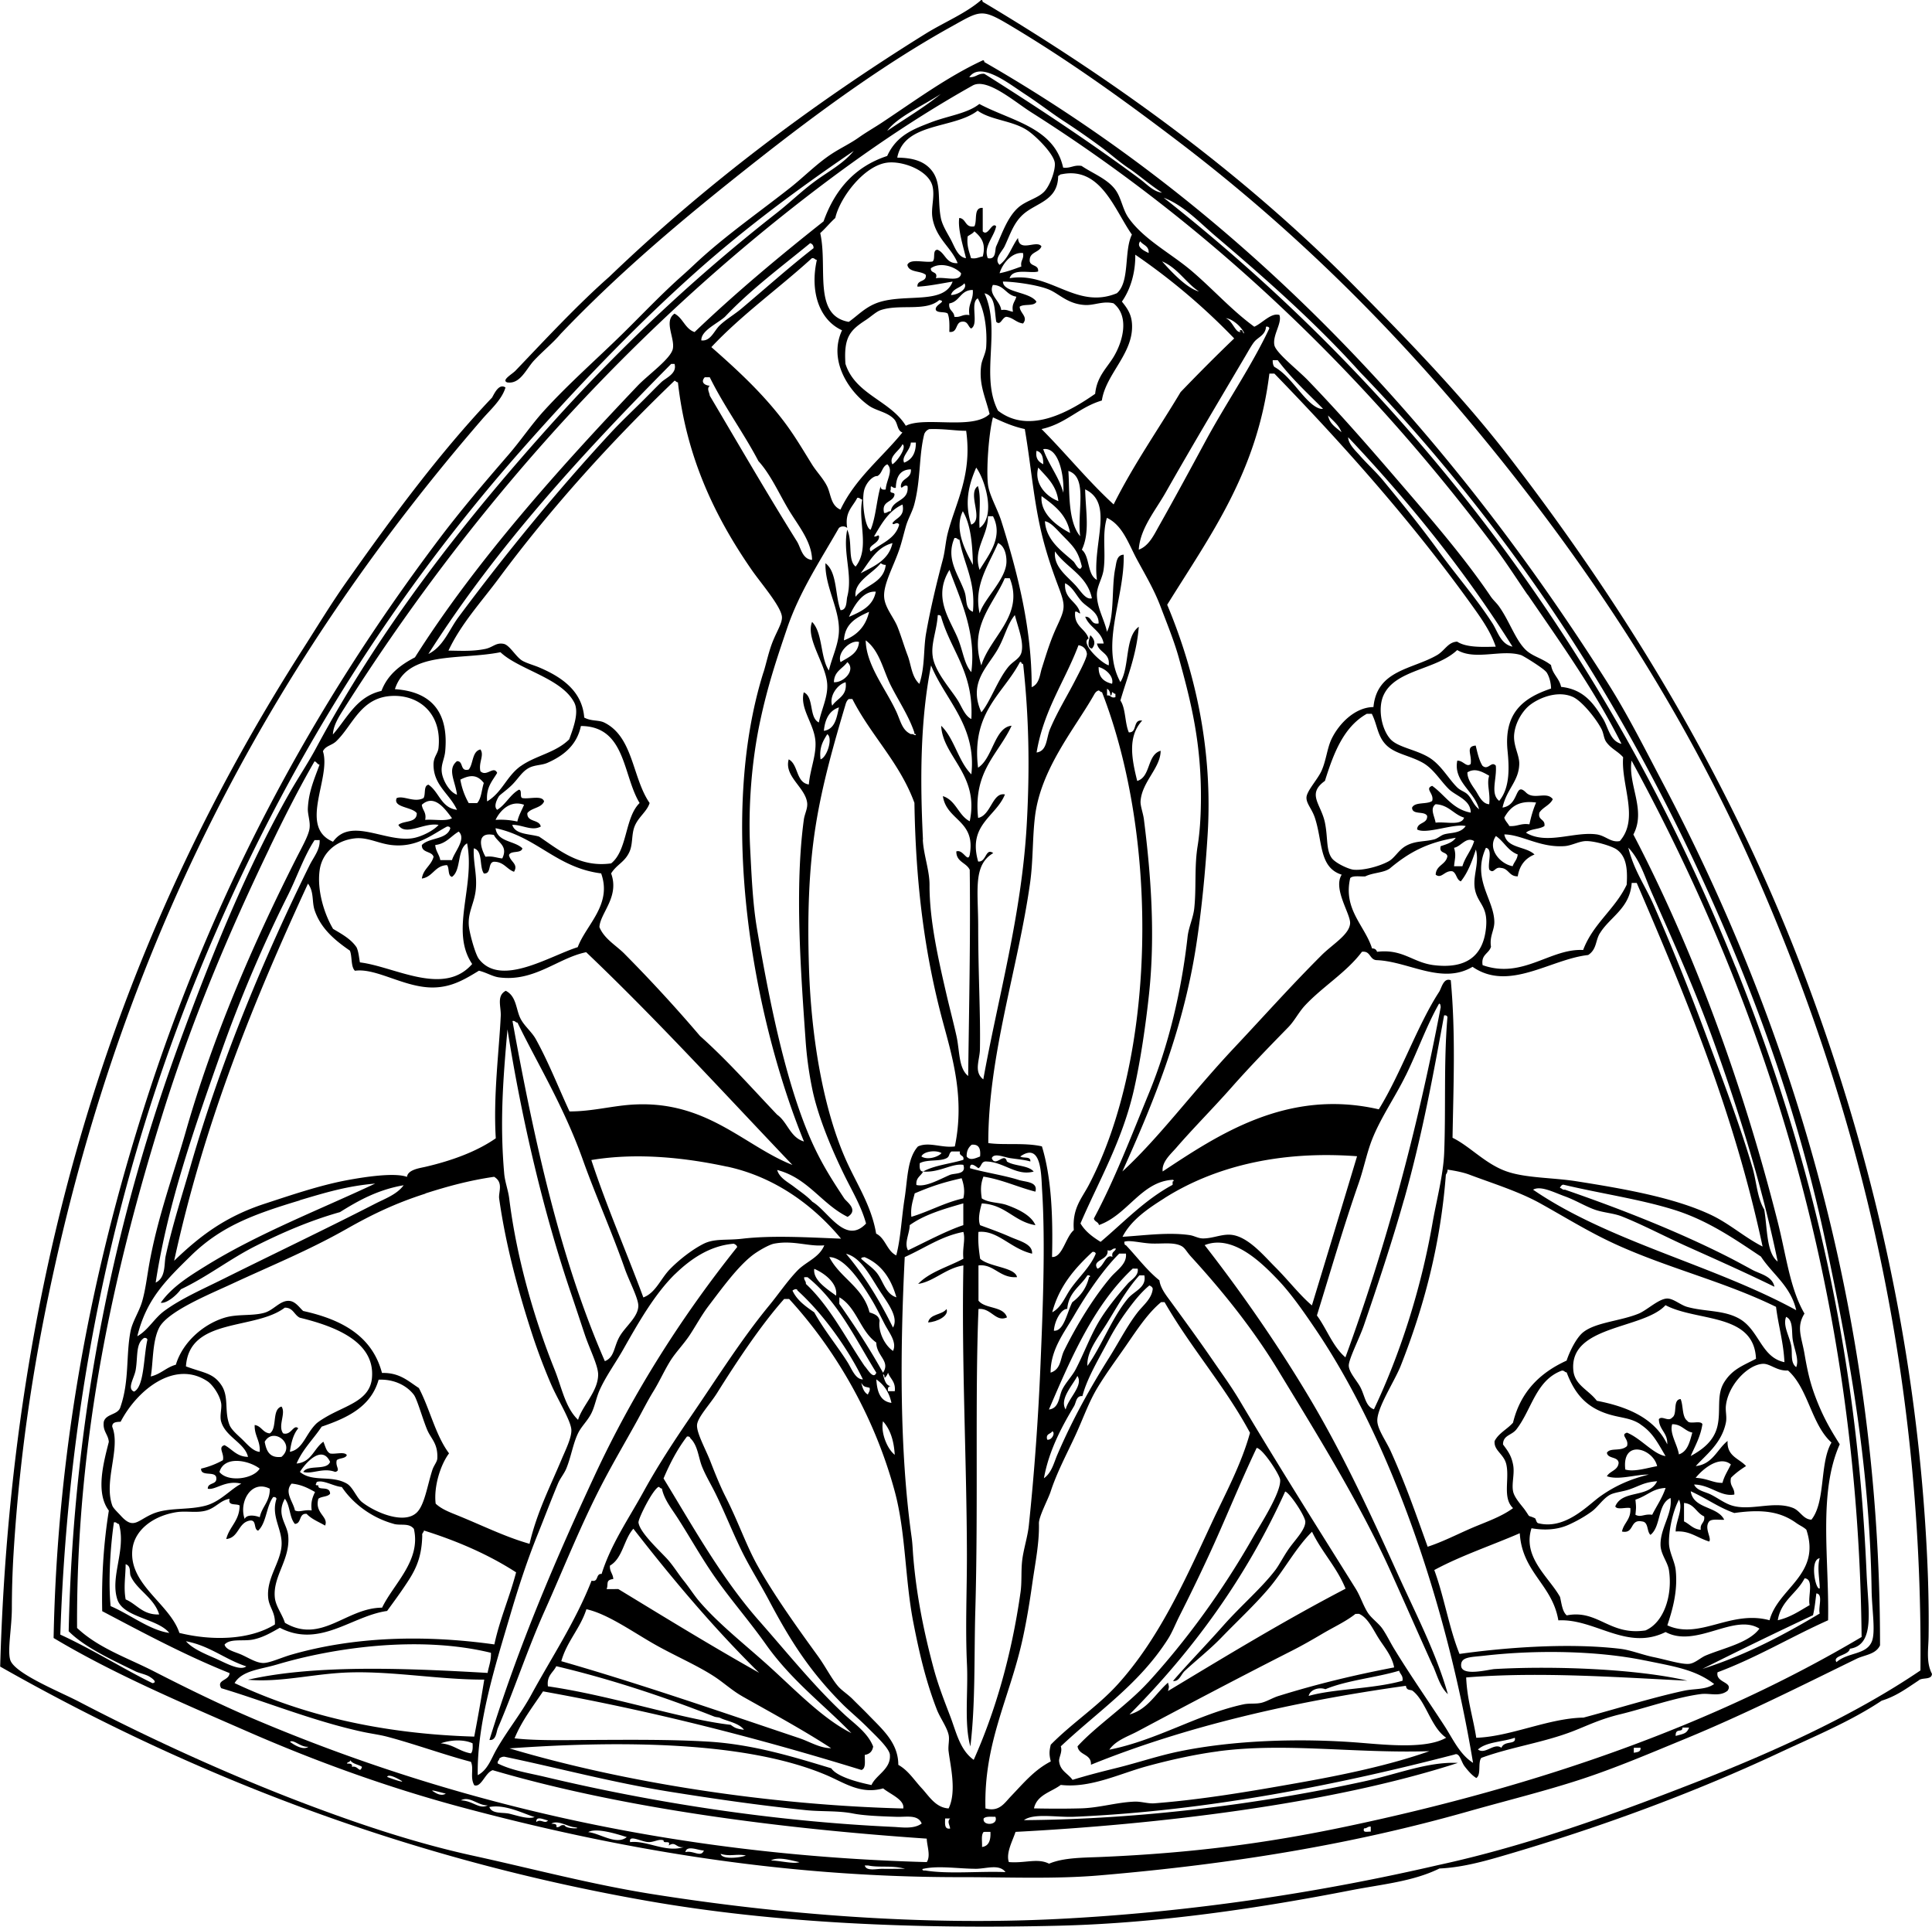 <svg xmlns="http://www.w3.org/2000/svg" viewBox="0 0 276.721 275.897"><g clip-rule="evenodd" fill-rule="evenodd"><path d="M140.5.008c.204-.044.227.093.24.239 19.596 11.683 37.627 24.902 53.303 40.771 7.834 7.929 15.519 15.834 22.334 24.706 16.858 21.946 31.858 46.464 42.522 75.096 8.346 22.403 14.932 48.347 16.844 77.271.353 5.318.568 10.762.489 16.318-.024 1.729-.376 3.639.483 5.281-.023.936-1.448.471-1.919.961-1.643 1.078-3.191 2.248-5.279 2.883-4.487 2.988-9.605 5.094-14.635 7.447-12.336 5.775-25.856 10.777-40.071 14.902-2.746.799-5.727 1.561-8.641 1.686-3.82 1.881-8.268 2.26-12.718 3.127-12.705 2.479-27.25 4.709-41.757 5.064-20.446.5-40.602-.33-59.042-3.566-35.687-6.26-66.359-18.63-92.628-33.54 1.71-60.443 18.712-107.22 43.357-145.71 2.088-3.26 4.015-6.459 6.235-9.604 6.378-9.034 13.185-18.322 20.865-26.411.375-.685 1.015-2.048 1.919-1.441-.521 1.755-2.145 3.159-3.357 4.562-28.127 32.545-49.959 70.924-61.132 120.99-2.803 12.56-5.028 25.926-5.977 41.523a131.866 131.866 0 00-.236 7.68c.002 2.777-.653 6.047-.236 7.441.589 1.961 7.127 4.572 9.844 5.994 10.301 5.383 21.881 10.633 32.408 14.621 7.472 2.83 15.644 5.598 24.004 7.428 8.446 1.846 16.987 4.123 25.683 5.504 18.501 2.936 38.792 4.537 58.082 3.568 19.388-.975 37.954-3.889 54.476-7.713 12.561-2.715 25.014-7.213 36.714-11.779 11.741-4.584 23.091-9.793 32.392-16.1.437-45.258-9.782-83.063-24.065-115.19-8.227-18.498-18.802-35.652-30.509-51.103-15.031-19.836-31.592-37.356-51.87-52.771-7.312-5.557-15.309-11.37-24.01-16.545-4.082-2.429-4.188-2.094-8.4.244-9.792 5.436-19.357 12.504-27.589 18.976-10.341 8.129-19.632 15.899-28.306 24.976-1.084 1.294-2.587 2.5-3.838 3.843-1.123 1.205-1.972 3.423-3.838 3.121-.858-.322.717-1.176 1.198-1.68 4.082-4.271 8.904-9.466 13.433-13.447 13.58-13.04 28.774-24.529 45.341-34.827 2.69-1.656 5.7-2.875 7.91-4.789z"/><path d="M156.16 90.96c.621.566.828 1.248.242 1.919-.84-.13-.39-1.391-.24-1.919zM135.57 187.45c.403.97-1.344 1.85-2.639 1.921.26-1.26 2-1.04 2.64-1.92z"/><path d="M140.75 8.648c.204-.044.226.094.239.24 37.367 21.496 66.275 52.571 89.331 88.99 2.828 4.467 5.337 9.482 7.928 14.396 17.581 33.343 31.041 74.608 31.03 123.34-.621 1.314-2.197 1.355-3.359 1.922-7.692 3.752-16.097 7.994-24.714 11.533-4.86 1.998-9.753 4.098-14.876 5.77-5.16 1.682-10.611 3.018-16.078 4.568-16.327 4.631-33.32 7.494-52.794 9.15-6.443.547-13.078.246-19.92.252-26.103.014-49.723-4.191-71.526-10.039-10.661-2.861-20.98-6.629-30.486-10.785-9.799-4.281-19.334-8.332-27.847-13.424.541-27.753 5.636-52.911 12.917-75.848 9.95-31.342 24.413-57.767 42.193-81.383 3.213-4.267 6.496-8.107 10.073-12.246 1.736-2.008 3.273-4.304 5.036-6.243 3.517-3.865 7.482-7.331 11.274-11.046 2.828-2.772 5.539-5.664 8.635-8.405.996-.881 1.908-1.776 2.879-2.641 3.909-3.484 8.241-6.519 12.474-9.847 2.049-1.611 3.976-3.625 6.238-5.044 1.188-.747 2.472-1.363 3.599-2.163 1.11-.786 2.252-1.427 3.358-2.161 4.84-3.214 9.37-6.551 14.39-8.883zm.24 1.92c7.555 4.758 15.452 9.986 22.329 15.107.953.71 1.896 1.783 3.121 1.918-1.613-1.043-3.529-2.67-4.562-3.358-1.652-1.099-2.617-2.027-4.082-3.117a109.856 109.856 0 00-5.522-3.837c-1.665-1.087-3.42-2.46-5.522-3.836-2.342-1.534-6.3-4.694-7.921-2.396.95.074 1.2-.555 2.15-.481zm77.8 74.596c-1.581-2.312-3.107-4.698-4.805-6.957-18.132-24.157-40.177-45.596-66.274-62.123-2.421-1.533-6.349-4.987-8.402-3.836-9.68 5.428-18.745 11.861-27.35 18.736-24.589 19.646-45.574 43.508-62.6 70.355-.704 1.11-1.62 2.458-1.678 3.841 2.056-2.343 3.368-5.432 6.956-6.243.877-2.324 2.692-3.708 4.797-4.803 8.75-13.823 20.712-27.132 31.898-38.898 1.454-1.53 4.742-3.858 5.037-5.283.32-1.547-1.336-3.955.237-5.041 1.224.616 1.501 2.179 2.881 2.639 5.851-5.591 12.083-10.799 18.471-15.851 1.621-4.538 4.476-7.843 9.114-9.365 1.353-2.973 3.77-3.845 6.238-4.803 2.418-.939 5.252-1.27 6.959-2.645 4.591 2.447 10.729 3.345 12.005 9.114 1.096.134 1.495-.426 2.641-.242 1.602 1.083 3.647 1.837 4.801 3.357.899 1.185 1.049 2.837 1.923 4.079 2.211 3.141 6.13 5.104 9.125 7.675 3.091 2.654 5.679 5.577 8.884 7.915 1.124-.48 2.422-2.053 3.599-1.682.427 1.151-1.001 2.866-.718 4.321.215 1.099 3.373 3.554 4.804 5.037 5.199 5.392 9.746 10.692 14.169 15.832 4.225 4.909 8.552 9.991 12.008 15.113.353.521.831.919 1.201 1.44 1.502 2.111 2.348 4.811 3.844 6.236.971.926 2.366 1.187 3.601 2.159.206 1.315 1.175 1.865 1.442 3.119 3.254.346 4.665 2.395 6.002 4.557.74 1.193.993 3.22 2.643 3.599-3.81-7.614-8.83-14.63-13.43-21.356zm-91.71-66.428c2.57-1.751 5.292-3.349 7.678-5.284-2.51 1.653-6.29 3.321-7.68 5.284zm15.6 16.551c.854-1.866 1.608-4.143 3.117-5.521 1.159-1.06 2.93-1.365 3.839-2.403.853-.974 1.579-3.129 1.437-4.081-.185-1.25-2.547-3.667-3.842-4.558-2.139-1.471-5.278-1.491-7.202-2.875-3.435 2.646-10.532 1.633-11.516 6.727 2.545.014 3.915.671 4.801 1.677 1.612 1.832.912 4.24 1.444 6.959.209 1.072.966 2.224 1.441 3.12.561 1.055.994 2.491 2.161 2.639-.397-1.687-1.213-4.225-.963-5.76 1.024.096.789 1.452 2.161 1.199.457-.821-.176-2.733 1.198-2.641l.002 3.36c.747.82 1.32-1.434 1.919-.721-.287 1.512-1.861 2.881-1.197 4.561 1.25.264.99-1.212 1.2-1.682zM25.87 148.867c4.541-12.336 9.53-24.657 15.581-35.289 1.236-2.173 2.643-4.258 3.836-6.482C54.7 89.56 66.739 74.25 79.581 60.036c9.804-10.852 20.311-20.649 31.662-29.538 1.868-1.462 3.604-3.16 5.519-4.563 1.907-1.399 4.01-2.485 5.518-4.323-7.749 5.279-15.438 10.956-22.551 17.293-8.902 7.933-17.479 16.956-25.186 25.694-17.607 19.965-32.325 42.887-43.643 68.907-12.386 28.47-20.959 61.62-22.262 100.57 4.516 2.064 9.303 5.064 13.203 6.953.965-.145-.541-.994-.48-.961-.506-.297-1.458-.492-1.92-.717-3.395-1.66-7.323-3.453-9.604-5.756.686-31.99 6.979-60.12 16.032-84.72zm107.69-117.66c-.253-1.436.369-3.071-.002-4.56-.561-2.241-4.247-3.639-6.483-3.356-3.339.422-6.801 5.063-7.435 7.924-.76.68-1.393 1.488-2.159 2.162 1.115 4.925-1.11 11.795 4.088 12.717 1.407-.993 2.505-2.291 4.558-2.883 3.902-1.124 9.116.36 10.318-2.886-1.882.316-3.563.659-5.039.724-.08-1.04 1.328-.592 1.199-1.681-.719-.641-2.431-.289-2.642-1.438.399-.961 2.448-.274 3.601-.482.476-.324-.077-1.676.719-1.681 1.135.464 1.183 2.018 2.881 1.918-.91-2.29-3.08-3.48-3.61-6.478zm18.48-6.251c-.241 0-.286.195-.479.24-.033 3.577-3.18 3.836-5.037 5.523-1.374 1.247-1.843 2.892-2.638 4.562-.344.724-1.588 1.831-.719 2.641 1.257-.904 1.724-2.596 2.639-3.842.166 2.164 2.69.213 3.36 1.198-.31.891-1.626.775-1.68 1.921-.078 1.039 1.33.59 1.201 1.679-1.069.324-3.62-.539-4.079.962 5.819-.983 9.552 4.556 15.36 2.152 1.897-1.624.99-6.048 2.155-8.401-2.49-3.525-4.45-9.806-10.08-8.635zm96.54 113.47c10.101 25.163 17.316 52.892 18.77 86.871.223 5.193 1.277 10.25-2.394 10.801-.146.98-2.547.965-1.919 1.92 1.658-1.436 4.198-1.025 5.037-2.883.611-1.352.043-4.561-.003-7.439-.296-18.608-3.468-34.949-6.509-49.437-3.794-18.068-9.517-33.883-15.866-48.23-6.64-14.997-14.074-28.727-22.585-41.507-8.555-12.849-18.415-24.997-28.339-35.265-6.278-6.991-13.588-13.429-20.651-19.428-2.361-2.006-4.552-4.412-7.443-5.515 35.5 27.993 63.71 64.816 81.89 110.12zM138.6 33.846c-.16 1.361.219 2.181.481 3.12.778.138 1.116-.165 1.68-.241.477-1.833-.173-2.721-1.202-3.6-.23.325-.64.481-.96.721zm25.92 2.385c.073-1.034-.803-1.117-1.201-1.679-.64.816.58 1.375 1.2 1.679zm-60.71 9.155c-1.12.992-3.423 1.977-3.358 3.362 1.34.152 1.829-1.388 2.639-2.161.914-.872 2.111-1.554 3.119-2.402 3.45-2.906 6.896-5.992 10.314-8.646.013-.414-.185-.615-.48-.72-4.17 3.422-8.54 6.659-12.23 10.567zm39.36-6.262c1.138-.223 2.117-.604 3.12-.962-.17-.889.409-1.03.239-1.92-1.45-.2-2.89 1.342-3.36 2.882zm17.52 4.069c.817.994 1.347 1.834 1.441 3.119.313 4.249-3.741 7.19-4.313 11.043-3.278.962-5.15 3.331-8.638 4.085 3.516 3.524 6.655 7.425 10.326 10.794 2.852-5.707 6.389-10.728 9.591-16.086 2.509-2.61 5.06-5.18 7.676-7.684a90.973 90.973 0 00-14.167-11.992c.04 2.471-.65 4.93-1.92 6.721zm-44.41-6.214c-4.727 4.312-10.015 8.065-14.392 12.728 3.753 3.298 7.268 6.543 10.325 10.554 1.554 2.039 2.72 4.044 4.084 6.238.664 1.068 1.603 1.999 2.161 3.119.577 1.156.506 2.755 1.922 3.359 2.139-4.5 5.896-7.385 8.874-11.045-.791-.29-.617-1.299-1.201-1.92-.958-1.016-2.551-1.175-3.601-1.918-2.896-2.046-5.853-6.481-3.847-10.797-3.301-1.499-4.613-5.6-3.606-10.078-.29-.014-.32-.308-.71-.24zm55.45 4.768c-1.912-1.289-3.041-3.359-5.283-4.317 1.43 1.606 3.53 3.827 5.28 4.317zm-38.4-3.337c-.091.812 1.062.376.721 1.439 1.171-.27 3.536.652 3.601-.722-.87-.936-2.95-1.674-4.32-.717zm22.08 5.266c-2.411-.127-3.637-1.527-5.041-2.156-1.7-.763-5.419-1.212-6.721-1.196.029 1.605 3.826 1.427 4.802 2.877-.328.712-1.813.268-2.399.721.011.916 1.263 1.442.481 2.4-1-.12-1.401-.839-2.401-.958-.632.118-.807 1.323-1.438.72-.274-1.647-.099-3.745-1.684-4.079 2.433 5.262-.66 11.794 1.931 16.799 4.555 3.541 10.469-.007 13.919-2.408.246-2.475 1.666-3.678 2.637-5.282 1.333-2.206 2.318-5.807-.005-7.68-1.52-.375-2.75.314-4.09.242zm-19.2-1.429c1.03-.019 2.438-.912 1.919-1.681-.54.659-1.66.744-1.92 1.681zm7.2 2.156c.778-.139 1.116.163 1.68.239-.235-1.114.311-1.448.479-2.16-1.467-.212-1.708-1.652-3.36-1.678-.67 1.389 1.04 2.265 1.2 3.599zm-7.44-.955c-.166 1.047.694 1.066.722 1.919.928.128 1.172-.428 2.16-.241-.263-1.621.607-2.112.478-3.6-1.78-.019-1.84 1.679-3.36 1.922zm3.12 3.599c-.489-.311-.438-1.164-1.439-.96-.823.218-.485 1.595-1.68 1.441.023-.984.046-1.967-.241-2.639-.43-.292-1.396-.044-1.681-.48-.276-.776 1.691-1.256.479-1.44-1.942 1.701-5.655.513-8.399 1.444-.636.216-1.385.938-2.159 1.441-2.231 1.45-3.137 2.452-2.877 6.242 1.417 4.425 6.432 5.248 8.646 8.875 2.71-1.383 9.594.643 12-1.687-.583-2.394-1.562-4.206-1.205-6.958.109-.846.66-1.702.719-2.641.147-2.353-.169-5.095-1.205-6.959-1.16.608.22 3.746-.97 4.321zm38.64.457c-.134 0-.272-.195 0-.24.318.002.22.42.48.479-.39-1.056-1.943-2.21-2.642-2.158.95.255 1.43 2.245 2.16 1.919zm1.92 1.439c-.418.538-.854 1.336-1.199 1.92-3.929 6.661-7.786 13.125-11.508 19.687-1.456 2.564-3.661 5.153-3.837 8.162 1.448-.528 2.178-2.118 2.879-3.362 2.354-4.173 4.521-8.191 6.714-12.243 2.924-5.41 6.489-10.542 9.11-16.085-.054-.187-.201-.279-.48-.24-.06 1.213-1.17 1.516-1.67 2.161zm2.88 3.598c1.995 1.119 3.384 3.493 5.043 5.037.456.425 1.282 1.073 1.921.959-2.228-2.252-4.574-4.387-6.484-6.956h-.72c-.01.419.06.747.24.96zm-86.395-.431C83.481 64.898 71.256 78.111 61.357 93.65c2.147-1.049 2.955-3.452 4.317-5.283 6.813-9.161 14.228-18.214 21.825-26.413 1.515-1.634 3.227-3.233 4.797-4.802.748-.747 1.57-1.595 2.399-2.402.658-.642 2.326-1.245 1.918-2.641l-.478.001zm71.055 34.52c4.081 9.773 6.517 20.865 5.779 32.877-.321 5.219-.871 10.952-1.671 16.082-1.921 12.312-6.37 22.915-10.541 32.165 5.288-4.855 9.919-11.23 16.069-17.769 4.272-4.542 8.053-8.796 12.472-13.208 1.562-1.559 3.989-2.945 4.078-4.562.072-1.341-2.493-4.954-1.204-6.959-3.271-1.03-2.704-4.718-3.845-8.158-.419-1.263-1.217-2.002-1.202-2.879.018-.942 1.593-2.585 2.158-3.841.665-1.478.812-3.269 1.438-4.561 1.099-2.271 3.413-4.546 5.998-4.564.501-5.335 5.572-5.381 9.116-7.444 1.115-.651 1.563-1.875 2.878-1.922 1.26.819 3.374.785 5.521.717-.672-2.005-1.899-3.806-3.123-5.519-8.681-12.149-18.426-23.108-28.579-33.583l-.72.001c-1.74 14.196-8.56 23.286-14.65 33.123zm-65.53-31.403c-.47.449-.074.878.001 1.439 4.087 6.91 8.404 14.344 12.491 20.874.547.872.739 2.527 2.161 2.639-.056-2.674-2.005-4.924-3.363-7.198-1.414-2.367-2.552-4.999-4.324-6.958-2.179-4.142-4.878-7.763-6.967-11.996h-.72c-.8.917.45 1.241.72 1.2zm7.7 41.036c.363-1.158.689-2.715 1.197-4.081.624-1.676 1.501-2.92 1.438-3.84-.102-1.488-3.053-4.883-4.322-6.718-5.224-7.546-9.362-16.057-10.576-26.874-.24 0-.285-.194-.479-.24-9.135 8.769-17.715 18.251-25.193 28.335-2.477 3.339-5.386 6.474-7.194 10.324 1.673.015 3.44.138 5.28-.243 1.102-.229 1.527-.951 2.64-.722.847.175 1.728 1.85 2.641 2.399.602.36 1.696.661 2.4.959 3.273 1.381 6.201 3.408 6.485 7.195 1.051.56 2.065.315 2.88.719 4.162 2.065 3.985 7.893 6.486 11.517-.369 1.218-1.628 2.004-2.158 3.361-.451 1.155-.231 2.507-.718 3.6-.684 1.536-1.813 1.799-2.639 3.123 1.236 3.356-1.575 5.682-1.676 7.68.688 1.697 2.399 2.623 3.603 3.839a213.423 213.423 0 0110.807 11.753c3.932 3.508 7.419 7.46 11.047 11.274 1.5 1.059 1.861 3.26 3.842 3.838-7.3-17.91-12.4-46.17-5.8-67.194zm82.78-34.367c-.389-1.052-1.222-1.659-1.922-2.398.22 1.219 1.15 1.728 1.92 2.398zm-49.92-2.131c-.591 2.185-.973 7.417-.715 9.6.184 1.552 1.357 3.485 1.923 5.279 2.291 7.266 4.376 15.382 4.334 23.758 1.109-.439 1.174-1.804 1.438-2.641.706-2.24 1.237-4.014 2.156-6.002 1.218-2.633 1.304-2.924.237-5.759-.818-2.175-1.37-3.803-1.924-5.76-1.584-5.605-1.884-10.941-2.889-16.798-1.71-.368-3.14-1.015-4.56-1.677zm-9.12 1.685a1.213 1.213 0 00-.719.72c-.796 3.168-.472 6.428-1.434 10.082-.273 1.033-.889 2.03-1.198 3.12-.335 1.175-.596 2.309-.958 3.361-.844 2.445-2.258 4.901-2.156 6.721.086 1.561 1.361 2.911 1.922 4.319.521 1.311.937 2.753 1.441 4.079.527 1.378.561 3.051 1.684 4.079.821-2.441.568-4.977.955-7.201.633-3.633 1.631-7.704 2.394-10.562.341-1.27.396-2.584.719-3.841 1.127-4.375 3.531-8.303 2.631-14.641-1.32.028-3.21-.311-5.26-.236zm61.68 3.804c1.114 1.253 2.313 2.328 3.361 3.598 2.799 3.396 5.363 6.549 7.925 10.076 2.556 3.518 5.429 6.808 7.687 10.314.771 1.197 1.188 3.004 2.883 3.359-6.887-10.956-14.874-20.81-23.538-29.987.01.975 1.08 1.957 1.69 2.64zm-65.28.998c1.1-.421 1.694-1.347 1.679-2.881h-.72c-.07 1.13-1.4 2.006-.96 2.881zm-1.68.241c.771-.494 2.103-2.492 1.438-2.88-.4.949-2.02 1.727-1.44 2.88zm21.6-2.173c.785 2.256 2.212 3.869 2.884 6.238.13-2.084-.54-6.614-2.88-6.238zm0 2.16c.02-.98-.183-1.738-.961-1.919-.18 1.144.34 1.581.96 1.919zm-23.76 1.693c-.639-.051-1.681.985-1.919 2.161-.327 1.602.162 5.375.963 5.52.751-1.808.848-4.27 1.436-6.241-.029.431.239.562.722.479.064-1.308 1.148-2.708.237-3.6-.76.283-.74 1.338-1.44 1.681zm14.65 13.432c1.31-2.169 3.438-4.707 1.916-7.681h-.72c.02 2.827-2.19 4.693-1.2 7.681zm-.49-14.639c-1.123 2.581-1.688 5.081-.717 8.16 1.9-.7-.624-4.42.957-5.52.533 1.547.104 4.059.244 6 2.39-1.676.78-6.951-.48-8.64zm11.77 4.793c-.278-2.283-1.678-3.443-2.883-4.798-.63 2.263 1.11 4.139 2.88 4.798zm-26.4 5.055c.412.095.614-.356.721 0 .033 1.093-1.799 1.265-1.199 2.161 1.471-1.169 3.515-1.766 4.078-3.843-.32-.586-.894.265-.961-.239.576-.784 1.803-.918 1.438-2.641-1.99.891-3.01 2.759-4.08 4.562zm2.4-3.601c.251-1.748 2.638-1.362 2.398-3.602-.548-.329-.901.62-.961 0 .077-1.204 1.548-1.014 1.439-2.401-1.565.035-2.111 1.088-2.158 2.641-.523.153-.765-.68-.721.241-.296.777.776.183.48.96-.363.915-1.831.728-1.438 2.401.45.054.53-.271.96-.24zm27.12 3.584c-.448-3.681 1.126-8.453-1.687-9.359.2 2.707-.14 7.154 1.69 9.359zm.24 1.92c1.184.975.734 3.586 2.161 4.318-.666-5.226 2.489-10.976-1.687-12.959.09 3.319.69 6.175-.47 8.641zm-1.68-2.399c-.473-2.649-2.284-3.956-4.084-5.277-.27 2.689 2.64 4.532 4.08 5.277zm-31.92-.702c-.315-.308-.885-.307-1.201.001-2.671 4.675-5.64 9.122-7.431 14.404-1.518 4.475-2.758 8.184-3.832 13.202-1.205 5.623-1.76 12.248-1.431 18.481.189 3.57.352 7.666.967 11.279 1.715 10.073 3.915 20.944 7.217 29.036 1.652 4.051 3.374 6.696 5.285 9.598.313.475 2.116 1.634.481 2.64-3.744-1.854-5.649-5.551-10.084-6.714.292 1.133 1.583 1.763 2.401 2.398.905.701 1.878 1.332 2.642 2.158 2.223 1.287 4.729 6.248 7.682 3.115-.661-2.438-1.973-4.609-3.124-6.958-1.747-3.565-3.738-8.266-4.567-12.237a52.394 52.394 0 01-.964-6.959c-.688-9.804-1.586-21.905-.258-31.68.115-.842.57-1.601.479-2.401-.257-2.234-3.334-3.795-2.644-6.239 1.413.746 1.003 3.318 2.882 3.598.186-2.154 1.03-4.042.957-6-.101-2.644-2.29-4.77-1.686-7.199 1.505.656.711 3.611 2.163 4.319.368-1.87 1.325-3.658 1.197-5.521-.2-2.894-3.124-6.497-2.165-8.878 1.55 1.57 1.156 5.085 2.404 6.958.452-1.894 1.347-3.656 1.437-5.521.156-3.263-2.017-6.437-1.926-9.84 1.691 1.269 1.356 4.565 2.163 6.72.96-.004.815-1.368.959-1.92.824-3.163-.686-6.323-.005-9.601.812 1.745.03 4.365 1.203 5.279 2.087-2.625.289-6.451.954-9.6-.307-.013-.332-.307-.72-.24-.63 1.28-1.82 2.007-1.44 4.303zm18 5.27c-.063-2.979-.311-5.772-1.444-7.679-1.31 2.632.45 5.802 1.44 7.679zm18.05 94.551c-.07-.488-.649-.47-.72-.959 2.914-5.424 5.285-11.613 7.91-18.005 2.731-6.651 4.629-14.424 5.507-22.323.152-1.373.811-2.72.957-4.081.311-2.867.001-5.934.476-8.88.309-1.914.448-4.052.477-6.24.11-8.502-1.435-14.465-3.132-20.638-.693-2.521-1.765-5.114-2.645-7.438-.917-2.422-2.172-4.521-3.362-6.719-1.224-2.255-2.047-4.922-4.324-5.997-.73 2.389-.12 4.923-.477 7.44-.179 1.27-.976 2.364-.958 3.6.029 1.902 1.088 3.565 1.444 5.279 1.122-2.287.622-6.424 1.194-9.12.154-.726.17-1.893 1.199-1.921.164 6.127-3.41 12.88-.47 18.24 1.351-2.167.599-6.438 2.635-7.922-.327 4.07-1.644 7.153-2.634 10.562.775 1.145.622 3.22 1.203 4.559 1.277.078.513-1.887 1.919-1.681-2.076 2.251-1.542 5.343-.715 8.64 1.972-.589 1.372-3.746 3.356-4.322-.007 2.464-2.668 4.419-2.875 7.202-.052.695.36 1.693.481 2.64 1.039 8.205 1.618 16.616.734 24.959-.461 4.342-1.21 9.512-2.153 13.681-1.675 7.408-5.105 13.22-7.668 19.204.686 1.156 1.742 1.937 2.881 2.639 3.342-2.818 6.312-6.01 10.315-8.166v-.48c.133.002.271-.193 0-.238-4.49.25-6.45 5.04-10.56 6.48zm-3.65-95.039c.271.247.894 1.684 1.201.719-.539-2.241-1.196-2.844-2.643-4.318-.953-.971-1.79-2.017-2.642-2.159.16 2.824 2.61 4.413 4.08 5.758zm-15.6 4.328c.396 1.092.015 2.428 1.202 2.879.409-4.492-1.323-6.84-1.926-10.319-.307-.013-.333-.307-.721-.239-1.28 3 .53 5.139 1.45 7.679zm-14.88-2.631c1.938-1.023 4.035-1.886 4.559-4.323-2.34.625-3.27 2.648-4.56 4.323zm17.04 5.751c.594-2.023 3.65-4.765 3.835-7.202.057-.737-.088-2.4-1.2-2.88-1.31 3.118-3.54 6.042-2.63 10.082zm13.68-4.088c.819.88 1.496 2.169 2.402 1.918-.69-3.312-3.647-4.354-5.284-6.717-.23 2.175 1.62 3.439 2.88 4.799zm-31.44 1.697c1.286-1.673 4.008-1.914 4.318-4.562-.331.01-.528-.113-.721-.24-1.16 1.485-3.91 2.65-3.6 4.802zm14.65 5.993c.766 1.864.889 3.638 1.923 4.798.734-5.705-1.594-10.406-3.129-14.638-2.44 3.951.06 7.055 1.21 9.84zm6.71-8.645c-1.579 3.71-5.157 6.837-3.354 12.482 1.286-4.168 6.168-7.151 4.073-12.482h-.72zm14.89 12.472c.223-1.824-1.425-1.776-1.682-3.119h.96c-.325-1.836-2.045-2.275-2.643-3.838 1.006-.047.743 1.177 1.921.958.053-1.635-1.587-2.241-2.401-3.119-.822-.884-1.271-2.072-2.401-2.639-.181 2.341 1.778 2.542 2.162 4.319-.307-.014-.333-.308-.721-.24-.207 2.128 1.465 2.375 1.923 3.839-1.25.646 1.84 3.548 2.88 3.839zm-37.2-6.94c1.728-.753 3.444-1.517 3.838-3.602-1.79-.168-3.12 1.944-3.84 3.602zm-.72 3.362c1.856-.704 3.123-1.998 3.598-4.083-1.78.793-3.47 1.653-3.6 4.083zm12.72 2.392c.384 2.235 2.621 4.643 3.603 6.238.59.958 1.004 2.194 1.922 2.639.361-6.685-2.916-9.728-4.328-14.637-.053-.187-.201-.279-.48-.241-.15 2.285-1.03 4.152-.71 6zm9.36-1.205c-1.501 2.665-4.332 4.863-2.396 9.121 1.303-1.577 2.294-4.577 3.836-6.482.707-.873 1.697-1.168 1.919-2.161.331-1.481-.504-3.497-.963-5.28-1.08 1.305-1.41 3.039-2.4 4.8zm-22.56 1.933c1.122-.719 2.498-1.183 2.638-2.882-1.19-.381-3.2 1.514-2.64 2.882zm7.92 6.96c.694 1.48.857 2.782 2.162 3.358.413-.095.615.356.72 0-.146-.013-.284-.036-.239-.239-.785-2.342-2.221-4.467-3.364-6.718-1.116-2.198-1.586-4.975-3.604-6.479.06 3.507 2.83 6.889 4.32 10.077zm20.16 5.98c1.531-.215 1.364-2.058 1.919-3.361 1.062-2.503 2.381-4.596 3.595-6.961.598-1.163 1.754-3.316 1.679-3.841-.078-.54-.411-1.071-1.201-1.199-1.95 5.171-4.98 9.261-6 15.361zM221.44 96.2c-.378-.5-3.245-2.29-3.602-2.398-2.789-.854-6.539.812-9.12-.715-3.025 2.869-8.868 2.769-10.558 6.486-.823 1.816-.326 4.761.964 6.24 1.048 1.199 3.607 1.489 5.522 2.636 1.761 1.056 2.801 3.064 4.082 4.318.456.446 1.054.592 1.44.96.702.665.804 1.48 1.682 2.159-.65-2.566-3.704-3.957-3.124-6.958.848-.045 1.314 1.015 1.92.478.213-1.354-.796-2.512.719-2.641.249 1.032.472 2.09.961 2.879.834.751 1.271-.741 1.92-.001.176 1.899-.837 4.005.484 5.041 1.613-1.932 1.412-4.996 1.195-7.202-.532-5.404 2.254-7.551 6.234-8.883-.01-.815-.27-1.832-.71-2.414zM74.57 109.717c2.148-1.534 4.999-1.904 6.957-3.843.687-1.851 1.417-3.939.718-5.281-1.829-3.506-7.92-4.682-10.564-7.194-5.884 1.165-13.328-.237-15.117 5.289 5.706.392 7.665 3.805 7.205 8.875-.105 1.17-.66 1.954-.478 3.12.186 1.188 1.135 2.776 2.162 3.119-.225-1.927-1.449-3.641-.003-4.8.994-.034.377 1.543 1.681 1.199.69-.83.451-2.588 1.678-2.881.592.825-.291 1.836.001 3.12.898.863 1.89-.859 2.401.238-.68 1.16-1.624 2.057-1.439 4.081 2.154-1.28 2.766-3.59 4.798-5.05zm44.633-8.66c.686-1.075 2.181-1.339 1.918-3.361-1.26.344-2.39 2.086-1.92 3.361zm2.16-6.241c-.657.944-1.901 1.298-1.919 2.881 1.47.066 3.16-1.79 1.92-2.881zm18.73 15.111c2.112-1.343 2.358-5.784 4.798-6.003-1.893 4.106-5.534 6.465-4.793 13.203 1.862-.381 2.035-3.72 3.839-3.362-1.291 3.204-5.356 4.315-3.836 9.602 1.191.129 1.04-2.022 2.159-1.201-2.935 1.726-2.156 5.354-2.153 10.56.003 6.828.339 12.425.25 17.52-.026 1.56-.925 3.238.482 4.321 2.048-11.444 5.488-23.489 6.22-36.485.465-8.251.292-15.532-.493-22.799-.014-.146-.036-.284-.24-.239-.014-.147-.036-.284-.24-.24-2.43 4.62-6.97 7.128-6 15.128zm-7.92 10.32c.108 2.141.973 4.417.964 6.479-.022 5.005 1.262 10.65 2.409 15.599.467 2.018 1.01 4.06 1.443 6 .487 2.184.287 4.644 1.683 5.758.124-9.789.34-19.488.224-29.52-.474-1.047-1.936-1.104-1.921-2.639.978-.363 1.63 1.698 1.92.479.885-4.968-3.312-4.849-3.846-8.397 1.882.598 2.207 2.754 3.843 3.598 1.421-6.669-3.868-9.242-4.088-13.677 1.909 1.851 2.439 5.081 4.323 6.958.773-6.942-3.749-10.651-5.769-15.597-1.57 7.907-1.58 16.517-1.16 24.957zm27.11-22.333c.268-.983-.786-2.089-1.922-2.398-.04 1.478.76 2.123 1.92 2.398zm.48 1.92v-.48c-.241.001-.286-.193-.481-.24-.053.187-.006.474-.239.48-.033-.447-.158-.802-.48-.96v.961c.58-.098.52.442 1.2.239zm-5.96 76.323c-.25-3.137 1.137-4.533 2.156-6.481 9.585-18.31 10.126-49.353 1.881-70.561-.242.001-.287-.194-.48-.24-.408.117-.563.447-.721.721-2.748 4.805-7.552 10.491-8.391 17.285-.386 3.133-.252 6.324-.714 9.6-1.716 12.172-6.009 24.723-5.979 37.204 2.089.328 5.254-.092 7.68.476 1.35 4.413 1.595 9.931 1.449 15.839 1.49.1 1.93-2.83 3.11-3.84zm76.28-69.88c-.396-.543-.365-1.249-.721-1.919-.808-1.525-2.802-3.983-4.083-4.559-2.394-1.074-5.36.38-6.479 1.444-.713.678-1.72 2.092-1.918 3.842-.188 1.653.756 3.01.722 4.319-.066 2.503-1.81 3.569-2.396 6.241 2.469-.367 1.703-3.802 3.358-2.161 1.146 1.135 2.947-.235 3.841.958-.409.871-1.42 1.142-1.919 1.921-.262 1.142.874.886.721 1.92-.703.497-2.027.374-2.639.961 2.949 1.775 6.86-.192 10.079.235 1.356.179 2.046 1.214 3.359.958 2.826-3.214.146-8.037.475-12-.75-.86-1.69-1.19-2.4-2.16zm-167.99 3.21c.002-1.14.63-1.54.717-2.399.498-4.858-2.71-7.519-6.483-7.437-4.638.101-5.736 4.146-8.157 6.484-.646.625-1.515.636-1.919 1.442 1.238 3.807-3.575 10.846 1.448 12.959 2.517-3.53 7.356.032 11.279-.487 1.362-.18 3.181-1.147 3.838-1.922-2.034-.411-4.775 1.693-5.759.003.764-.675 2.651-.229 2.639-1.681-.651-.921-3.457-.792-2.882-2.159.963-.428 2.498.701 3.84-.002.352-.528-.029-1.789.719-1.919 1.532 1.027 1.801 3.32 4.082 3.597-1.082-2.33-3.369-3.5-3.362-6.48zm59.033-8.67c-1.661 5.593-3.356 11.465-4.31 17.523-1.03 6.546-1.165 13.273-.948 20.16.324 10.344 2.115 20.455 5.295 27.597 1.56 3.501 3.646 6.531 4.327 10.558 1.342.656 1.532 2.468 2.881 3.118.646-2.454.759-5.399 1.196-8.16.428-2.706.364-5.727 1.915-7.442 1.579-.714 3.385.248 5.28-.002 1.433-6.868-.316-12.673-1.69-17.759-2.608-9.662-3.908-19.63-4.097-31.438-2.123-5.8-6.22-9.623-8.89-14.875h-.479c-.23.09-.41.48-.48.72zm-3.12 3.84c1.59-.25 1.83-1.85 2.157-3.36-1.38.46-2 1.68-2.16 3.36zm77.76-2.44c-3.321 1.88-4.755 5.644-5.994 9.604-2.657 1.909-.548 3.3.004 6 .428 2.105.146 3.887.962 5.04.537.758 2.461 1.611 3.121 1.678 1.366.138 3.68-.458 5.039-1.203.851-.467 1.398-1.573 2.398-2.161 1.345-.792 2.576-.604 4.08-.963.525-.125.987-.578 1.439-.721.936-.294 2.342-.094 3.119-1.202-1.694-.406-5.699 1.245-6.96.484.038-1.081 1.484-.756 1.439-1.92-.339-.782-2.15-.089-2.161-1.199.408-.872 2.145-.417 2.879-.962.321-1.062-1.129-1.731-.001-2.16 1.824 1.297 2.893 3.348 5.522 3.837.008-1.852-2.14-2.396-3.121-3.357-1.261-1.235-2.204-2.954-3.842-3.838-1.993-1.074-4.01-1.231-5.282-2.636-1.139-1.258-1.151-2.816-1.923-4.319h-.73zm-112.56 1.74c-.582 2.75-2.474 4.256-4.798 5.282-.797.353-1.824.285-2.64.722-1.004.539-1.473 1.461-2.398 2.401-.724.736-1.765 1.434-1.919 1.682-.23.37-.815 1.441-.238 1.92 1.237-.764 1.833-2.166 3.117-2.882.499.061.066 1.055.48 1.2 1.019.182 2.843-.444 3.121.478-.394.965-1.819.901-2.399 1.682-.067 1.349 1.714.846 1.922 1.918-1.277.708-2.683-.29-4.081-.237.438 1.404 2.421 1.259 3.842 1.678 2.79 1.863 5.789 4.478 10.322 3.834 2.358-1.882 1.932-6.546 4.074-8.643-2.441-4.03-1.976-10.98-8.405-11.03zm34.326 4.78c.945-.311 1.795-3.088.958-3.601-.58.94-1.18 1.87-.96 3.6zm-78.956 12.77c-5.805 12.063-11.084 24.516-15.338 38.169-6.777 21.743-12.337 45.987-12.199 73.446 3.072 2.908 7.269 4.295 11.044 6.234 4.793 2.461 9.883 4.938 14.644 6.951 27.226 11.51 58.794 19.322 96.012 20.346.597-.896.026-2.33-.002-3.361-21.108-1.441-43.612-4.346-62.166-9.803-1.089.355-1.63 2.523-2.639 2.16-.648-1.131-.029-2.357-.482-3.359-3.658-.951-8.171-2.586-12.002-3.594-1.128-.297-2.329-.439-3.6-.717-7.031-1.537-13.875-4.348-20.163-6.229-.731-1.234 1.125-1.035 1.198-2.162-6.45-2.588-12.323-5.752-18.244-8.869-.107-5.225.241-9.994.952-14.4-1.932-2.562-.776-6.807-.005-9.84-.089-1.111-.897-1.504-.722-2.879.318-1.203 2.097-.944 2.399-2.162 1.283-3.705.764-7.402 1.434-10.801.285-1.445 1.251-2.813 1.677-4.321.453-1.599.656-3.306.957-5.04 1.187-6.834 3.538-13.143 5.27-19.203 3.94-13.791 9.654-26.927 15.817-39.129.813-1.608 1.78-3.283 1.918-4.321.133-.999-.286-1.982-.242-2.88.118-2.402.936-4.202 1.676-6.241-.342-.058-.405-.395-.72-.479-2.253 3.9-4.413 8.17-6.479 12.47zm195.36-2.03c8.598 16.458 15.638 35.576 20.671 55.429 1.258 4.962 1.755 9.597 3.848 13.198-1.205 1.947-.41 3.346.004 5.759.501 2.931.912 4.487 1.683 6.479 1.094 2.824 2.184 4.598 3.364 6.479-3.112 6.986-1.502 16.324-1.666 25.201-5.361 2.398-10.188 5.334-15.835 7.449-.324 1.531 2.322 1.348 1.44 2.639-1.136.912-2.533.312-3.839.482-3.58.467-8.1 2.059-11.52 2.887-2.894.701-4.688 1.611-6.719 2.402-4.285 1.67-8.938 2.287-13.197 3.848-.532.668.021 2.42-.718 2.881-.6-.357-1.174-1.02-1.681-1.68-.496-.643-.697-2.025-1.442-1.678-16.319 4.234-35.269 8.09-54.475 8.91-2.487.105-5.765-.559-7.199.484 16.938-.119 34.028-2.355 48.717-5.549 4.753-1.031 9.188-2.859 13.439-2.646-18.512 5.994-43.491 8.834-63.354 9.875-.402 1.246-1.405 3.012-.958 4.322 2.287.201 4.114-.609 5.759.234 2.073-.889 4.998-.859 7.44-.963 13.055-.557 23.702-1.961 35.038-4.34 28.159-5.914 52.956-14.736 73.904-27.162-.521-50.525-14.402-91.462-32.951-125.5-.54 3.46 2.12 7.07.27 10.57zm-23.76-8.87c-.006 1.013.735 1.929 1.201 2.639.423.643.918 1.882 1.922 1.919.188-1.696-.395-2.837-.003-4.08-1.03-.59-2.04-1.15-3.12-.48zm-144.24 1.04a10.303 10.303 0 001.202 3.359h1.2c.617-.664.64-1.919.959-2.881-.917-1.19-1.917-1.22-3.361-.48zm-5.518 3.6c.081.8.696 1.065.481 2.16 1.245-.115 2.979.257 3.84-.242-.971-1.29-2.519-3.54-4.321-1.92zm10.562 2.16a11.037 11.037 0 013.12.238c.201-.919.637-1.604.958-2.4-1.95-.71-3.423.8-4.078 2.16zm144.48-.32c.141.5.504.775.72 1.199 1.138.096 1.652-.429 2.88-.242.239-1.121.547-2.173.958-3.119-2.59-.36-3.75.72-4.56 2.16zm-9.84-1.92c-.857.62-.151 1.692.002 2.64 1.415-.185 3.702.5 4.079-.722-1.53-.47-2.18-1.82-4.08-1.92zm-141.6 3.2c-2.078 1.095-4.307 3.048-7.918 2.645-1.922-.215-3.452-1.162-5.281-.957-2.653.298-4.692 2.04-5.038 4.563-.403 2.943.696 6.336 1.925 8.398 1.253.747 2.554 1.445 3.361 2.639.284.595.348 1.412.481 2.159 4.952.589 11.983 4.938 16.081.231-3.23-4.76.484-11.152-.73-17.28-1.463.858-.805 3.833-2.157 4.802-.653-.147-.344-1.257-.721-1.68-1.768.074-1.999 1.683-3.599 1.922.204-1.395 1.347-1.853 1.678-3.121-.276-.843-1.719-.521-1.681-1.678 1.055-1.106 3.586-.736 4.079-2.403-.053-.19-.201-.28-.48-.24zm10.801 3.11c-.163.797-1.65.27-1.92.961.164.981 1.392 1.268.722 2.4-1.062-.377-1.446-1.433-2.88-1.438-.921.12-.306 1.774-1.44 1.681-.692-.987-.096-3.267-1.442-3.6-.118 2.081.573 3.989.244 6.24-.259 1.773-1.09 2.983-.957 4.801.076 1.042.912 4.107 1.442 4.799 3.127 4.082 10.075-.397 14.159-1.688 1.207-3.226 4.964-6.081 3.354-10.562-6.385-.812-9.175-5.223-15.124-6.472.25 2 2.716 1.77 3.842 2.88zm-12.48-.47c.062.899.58 1.341.722 2.159l1.68-.001c.32-1.156 2.092-3.025.958-4.08-1.123.64-1.784 1.74-3.36 1.92zm170.65 5.67c.158-2.372-.095-4.091-1.444-5.039-.654-.46-2.999-1.191-4.321-1.197-1.029-.005-2.078.646-3.119.721-3.528.257-6.119-1.646-8.641-1.674.371 2.029 3.117 1.682 4.322 2.877-1.307.535-2.142 1.539-2.398 3.122-1.244.044-1.279-1.121-2.4-1.199-.93-.228-.988.936-1.681.241-.26-.941.554-2.957-.48-3.12-2.05 4.469 1.132 7.305 1.205 10.56.028 1.251-.715 2.058-.479 3.6-.277 1.002-1.457 1.103-1.198 2.641 5.74 2.033 9.684-2.424 14.399-2.169 1.42-3.79 4.57-5.83 6.24-9.36zm-163.45-3.99c1.022-.143 1.588.172 2.4.239.882-1.826-.664-2.273-1.202-3.359-2.674-.53-1.842 2.01-1.198 3.12zm147.12 1.35c.199-.601.658-.943.72-1.68-1.407-.514-1.974-1.867-3.122-2.638-1.29 1.84.63 4.02 2.4 4.32zm-17.51.26c-.86.712-2.493.639-3.599 1.202-.751.05-1.762-.161-2.159.242-1.048 4.502 2.123 6.83 3.125 10.078.413-.013.615.185.72.479 3.732-.446 5.088 1.547 8.161 1.916 4.609.552 7.022-1.311 7.438-5.285.305-2.93-.883-3.346-1.443-5.039-.704-2.129.592-4.086-.003-6.24-.547 1.693-1.155 3.323-2.158 4.561-.646-.234-.591-1.169-1.2-1.44-1.105-.178-1.558 1.148-2.4.481.062-1.376 1.466-1.414 1.679-2.641-.118-.682-1.254-.345-.961-1.44.846-.274 1.713-.528 2.16-1.201-4.11.68-6.7 2.11-9.36 4.32zm-154.09-4c-1.542 2.35-2.516 5.294-3.835 7.922a196.66 196.66 0 00-9.587 22.565c-3.72 10.532-7.592 21.453-9.342 32.885 1.49-.719 1.178-2.662 1.438-3.84.989-4.478 2.354-8.681 3.592-12.963 4.424-15.307 10.633-30.044 17.015-42.969.563-1.14 1.531-2.25 1.438-3.601-.239.01-.479.01-.719.01zm163.2 1.11c.325 1.038.113 1.523.002 2.64h1.2c.399-1.359 1.282-2.236 1.678-3.601-1.13-.7-1.87.77-2.88.96zm28.57 8.14c2.675 6.101 5.091 12.13 7.45 18.476 2.37 6.372 4.865 12.855 6.731 19.195.583 1.986.642 4.249 1.683 5.999.454 2.677.298 6.198 1.925 7.439-2.256-10.927-5.569-21.505-9.139-31.435-2.711-7.545-5.887-14.544-8.892-21.355-.987-2.239-1.676-4.731-3.364-6.478.83 3.32 2.36 5.33 3.61 8.17zm-211.89 51c3.65-3.512 7.268-6.305 12.956-8.167 3.709-1.214 7.907-2.646 11.758-3.366 2.609-.488 6.862-1.133 8.64-.484.108-1.031 1.805-1.248 2.639-1.441 3.94-.915 7.457-2.253 10.078-4.086-.377-6.081.478-12.568.71-17.521.063-1.336-.637-2.877.718-3.6 1.59.805 1.436 2.746 2.163 4.078.561 1.029 1.578 1.82 2.161 2.879 1.839 3.337 3.191 6.832 4.806 10.317 3.143.011 5.956-.767 8.88-.966 10.706-.723 16.105 5.891 23.045 8.627-9.763-10.238-19.291-20.709-29.537-30.462-4.051.824-7.412 4.281-12.479 3.607-.937-.124-1.744-.673-2.88-.958-2.068 1.261-3.888 2.351-6.479 2.403-4.133.084-8.2-2.837-11.282-2.394-.613-.587-.373-2.029-.722-2.88-2.087-1.445-4.14-3.108-5.043-5.757-.432-1.265-.059-2.644-.962-3.839-7.704 16.69-14.803 33.99-19.169 54.01zm204.21-46.91c-.658 1.071-.429 2.303-1.678 3.121-5.401.594-11.358 5.3-16.56 1.69-4.391 2.606-9.119-.755-13.681-.953-1.108-.012-.873-1.367-2.161-1.199-2.215 2.953-5.618 4.969-8.154 7.685-.907.97-1.479 2.179-2.399 3.122-2.839 2.903-5.534 5.68-8.154 8.645-2.666 3.013-5.446 5.789-7.916 8.645-.748.863-2.083 2.001-1.918 3.361 7.888-5.206 17.831-11.926 30.955-8.898 3.13-5.059 5.569-12.105 8.631-16.805.367-.564.63-2.088 1.679-1.682.712 7.732.375 15.104.252 22.56 2.474 1.204 4.671 3.721 7.684 4.796 2.782.993 6.659.895 10.081 1.436 6.858 1.082 13.961 2.33 19.203 4.788 2.698 1.267 4.817 3.218 7.441 4.557-4.113-19.255-10.991-35.743-18.028-52.07h-.72c-.26 3.66-3.11 4.85-4.55 7.2zm-27.83 20.41c-1.472 3.009-3.568 6.008-4.795 9.123-.773 1.964-1.178 4.122-1.916 6.241-2.186 6.264-3.981 12.483-5.989 18.964 1.423 1.937 2.27 4.451 4.083 5.998 5.705-15.57 10.257-32.293 13.652-50.168-.054-.188-.007-.474-.241-.48-1.82 3.21-3.06 6.81-4.79 10.33zm-.23 17.76c-1.63 5.785-3.744 12.167-5.749 18.004-.615 1.792-2.188 4.848-2.157 5.762.033.973 1.184 2.143 1.684 3.119.637 1.247.725 2.719 1.921 3.119 3.663-7.727 6.698-16.984 8.384-26.645.583-3.334 1.549-6.908 1.676-10.082.253-6.361-.081-13.014.468-19.439-.053-.188-.201-.279-.479-.24-1.5 8.2-3.09 17.01-5.74 26.41zm-114.46 23.11c1.423-.559 1.259-2.084 2.158-3.602.819-1.383 2.625-2.747 2.638-4.32.008-1.082-1.336-3.604-1.924-5.279-1.869-5.329-4.279-10.736-6.009-15.598-2.739-7.699-6.602-13.954-9.371-19.674-.307-.014-.332-.307-.72-.24 3.166 17.48 6.944 34.35 13.228 48.71zm-14.415-26.87c.106 1.217.567 2.361.722 3.6 1.103 8.851 3.735 17.615 6.494 24.476 1.055 2.624 1.514 5.421 3.364 7.198.604-2.033 2.874-4.064 2.876-6.481.001-1.308-1.205-3.608-1.923-5.759-.661-1.98-1.379-4.161-1.924-5.76-3.991-11.721-7.091-24.998-9.141-37.914-.588 6.73-1.129 13.1-.468 20.63zm66.24-2.44c.454.62 1.18.298 1.92-.002.106-1.066-.135-1.785-1.201-1.68-.44.36-.74.86-.72 1.68zm-6.48 0c.851.553 2.386.084 2.88-.482-.78-.48-2.58-.27-2.88.48zm.24 2.16c-.309.649-1.065.854-.959 1.921 1.337.34 3.327-.814 4.799-1.443.665-.283 2.411-.006 1.921-1.441-1.64-.25-3.41 1.15-5.76.96zm5.76-1.68c.178-.739-.66-.46-.481-1.199l-1.2.001c-.435.271-.225.701-.72.96-.974.509-2.807.147-3.839.722-.035.596-.045 1.165.479 1.2 1.57-.9 3.86-1.1 5.76-1.68zm6.24.24c1.071.689 3.017.502 3.841 1.438-2.445.686-4.244-1.352-6.72-1.437-.822-.101-.721.72-1.2.961-.227-.144-1.237-1.067-1.199.001 1.856.553 4.997 1.039 6.961 1.676.957.311 2.806.232 2.4 1.678-2.547-.651-4.692-1.705-7.44-2.155-.417 1.077-.412 1.946-.239 3.121 1.052.675 2.465.548 3.601.957 1.612.581 3.486 1.466 4.082 2.878-3.086-.514-4.254-2.945-7.682-3.115-.265.934-.592 2.265-.238 3.119 1.292.478 2.856 1.025 4.321 1.678 1.297.578 3.223 1.002 3.121 2.398-3.077-.711-4.938-3.4-7.683-3.115-.088 1.449.07 2.652.242 3.84 1.29 1.191 5.021 1.215 5.282 2.637-2.478.186-3.314-1.931-5.521-1.677l.003 5.04c.938 1.223 3.574.744 4.081 2.397-1.608.747-2.254-1.376-4.081-1.198-.507 12.531-.023 28.104-.454 43.201-.185 6.434.033 13.322-.709 19.439-.913-3.248-.299-7.781-.487-11.758-.249-5.297.004-10.631-.008-15.84-.034-13.666-.781-27.373-.504-41.281-2.521.396-4.266 2.33-6.479 2.644 1.639-1.72 4.292-2.429 6.479-3.604-.164-1.616.319-2.708-.003-3.84-3.234.639-5.386 2.247-8.398 3.604-.67 13.427-.755 27.716.982 40.08.143 1.014.157 1.861.242 2.879.469 5.621 1.554 10.855 2.89 15.84.659 2.467 1.508 4.623 2.402 6.959.855 2.229 1.373 4.822 3.364 6.236 3.038-6.787 5.418-14.887 6.706-24.004.211-1.492.058-3.047.238-4.559.195-1.637.779-3.344.956-5.041a368.628 368.628 0 001.668-23.041c.324-7.731.717-17.268.226-24.961-.133-2.08-.051-6.949-3.123-4.797.4.318 1.527-.09 1.44.719-.757-.234-1.787-.318-2.88-.479-.888-.131-2.344-.799-2.641.002.51 1.39 1.82-.94 2.16.47zm22.56 5.26c-2.305 1.456-4.758 3.095-5.997 5.522 3.154-.192 6.533-.68 9.599-.244.688.098 1.229.477 1.921.479 1.532.006 2.854-.744 4.32-.482 2.297.41 4.427 2.983 6.002 4.557 1.952 1.949 3.479 3.979 5.283 5.518 2.166-7.113 4.324-14.23 6.468-21.363-11.54-.86-20.77 1.69-27.59 6zm-62.64-4.52c-5.572-1.199-12.638-2.086-19.44-.949 2.246 6.797 5.004 13.081 7.451 19.676 1.779-.665 2.465-2.682 3.838-4.082 1.279-1.306 3.171-2.79 4.798-3.604 1.577-.787 3.272-.459 5.52-.723 4.319-.506 9.324-.193 14.16-.008-3.92-4.71-9.41-8.83-16.33-10.32zm126.96 10.97c-3.717-1.723-7.106-3.842-10.562-5.756-3.043-1.682-6.938-2.885-10.082-4.074-1.002-.377-2.295-.591-3.121-.717.011.33-.113.526-.239.72-.776 10.183-3.219 19.131-6.464 27.364-.874 2.215-3.433 6.043-3.356 7.922.05 1.228 1.276 2.884 1.922 4.318 2.183 4.845 3.583 8.936 5.289 13.678 2.131-.691 4.211-1.768 6.238-2.645 2.085-.9 4.245-1.598 5.998-2.883-1.55-1.453-.494-4.11-.963-6.24-.339-1.531-1.81-1.979-1.684-3.359.594-1.166 1.823-1.697 2.64-2.641 1.078-4.439 3.882-7.157 7.675-8.885.367-1.146 1.353-3.266 2.398-4.08 1.814-1.416 5.318-1.58 7.918-2.646 1.175-.48 2.888-2.141 4.079-2.162.904-.015 1.904.927 2.88 1.199 2.529.707 5.209.422 7.441 1.676 2.88 1.617 3.143 5.564 6.483 6.236-.142-2.9-.871-5.21-1.204-7.92-7.57-3.7-15.61-5.55-23.3-9.11zm-170.16-7.11c-4.368 1.398-7.734 3.036-11.277 5.046-5.452 3.092-10.654 5.188-16.556 7.929-3.122 1.451-9.122 3.888-10.316 6.246-.993 1.959-.843 5.097-1.196 6.961 1.437-.324 2.216-1.304 3.599-1.682.903-3.063 3.759-5.742 6.957-6.725 1.891-.581 3.997-.211 5.759-.723 1.329-.387 2.271-1.846 3.599-1.683.853.104 1.438 1.017 1.921 1.438 5.504 1.213 9.877 3.559 11.285 8.875 2.544-.066 3.77 1.188 5.281 2.156 1.578 2.983 2.375 6.748 4.325 9.357-1.245 1.652-2.214 4.801-1.916 7.201.861.812 2.073 1.252 3.121 1.678 3.683 1.496 6.814 3.074 10.322 4.074 1.062-4.516 2.918-8.109 4.553-12.002.584-1.391 1.494-3.193 1.438-4.32-.065-1.314-1.97-4.369-2.884-6.479a86.683 86.683 0 01-2.644-6.959c-2.1-6.424-3.878-13.074-4.811-19.678-.13-.915.665-2.287-.722-3.119-3.645.53-6.696 1.38-9.838 2.38zm70.078-.04c-.244 1.035-.62 1.939-.479 3.361 2.585-.777 4.704-2.018 7.439-2.645.238-.969.106-1.921-.242-2.881-2.79.64-4.28 1.14-6.72 2.17zm-88.078 1.01c-6.824 2.046-11.353 3.778-15.596 7.93-3.727 3.647-6.385 6.29-7.673 11.524 1.572-.891 2.392-2.532 3.837-3.603 2.374-1.758 5.442-3.095 8.397-4.564 7.345-3.653 14.863-7.234 21.834-10.812 1.411-.725 3.112-1.322 4.078-2.643-3.685.638-6.462 2.181-9.118 3.846-4.394 1.245-8.286 2.949-11.997 4.807-3.753 1.878-7.007 4.461-10.796 6.246-.594.851-2.067 2.087-2.879 1.922 1.591-2.262 4.083-3.803 6.477-5.284 7.473-4.626 16.1-7.959 24.233-11.773-3.958.33-7.102 1.28-10.797 2.38zm209.29 8.05c-3.716-2.475-7.606-5.199-12.483-6.713-4.935-1.533-10.391-2.295-15.841-3.592-.271.051-.375.268-.481.48.308.012.334.307.721.24 8.045 2.776 16.121 5.962 23.285 9.586 1.215.615 2.355 1.245 3.602 1.918 1.047.565 2.835.883 3.121 2.398-4.011-1.965-8.178-3.824-12.482-5.754-3.153-1.412-6.349-3.115-9.363-4.313-1.185-.472-2.591-.526-3.84-.958-1.346-.465-2.811-1.373-4.321-1.918-1.616-.584-3.483-1.574-4.561-.957 10.869 7.448 25.852 10.779 37.689 17.258-.8-3.48-3.39-5.13-5.06-7.69zm-121.93-4.5c-.007 1.193-.838 2.571-.238 3.601 2.607-1.251 5.563-2.827 7.919-3.604l-.002-3.119c-2.8.8-5.59 1.61-7.68 3.12zm74.92 63.08c-2.106-4.664-3.959-8.895-6.008-13.438-4.47-9.912-10.674-19.855-16.096-28.79-3.592-5.921-7.894-11.288-12.488-16.313-.838-.916-.885-1.379-1.682-1.68-1.123-.422-2.586-.169-4.08-.236-1.478-.066-3.134-.539-3.84-.238.054.187.006.474.24.48 1.601 1.68 2.98 3.578 4.802 5.037.148 1.156 1.031 2.225 1.683 3.119 2.131 2.921 4.07 5.584 6.005 8.396 1.327 1.93 2.656 3.757 3.843 5.758 5.379 9.068 11.185 18.248 16.575 26.871.666 1.064 1.025 2.275 1.683 3.357.538.887 1.594 1.568 2.161 2.398.638.936 1.117 1.957 1.682 2.879 2.355 3.855 4.843 7.398 7.206 11.037 1.179 1.814 2.155 4.053 4.083 5.277-3.764-22.648-11.73-46.1-22.595-62.146-1.691-2.497-3.49-5.068-5.285-6.957-2.429-2.557-6.562-6.63-10.562-5.034 5.372 6.89 10.628 14.488 15.132 22.071 4.671 7.863 8.622 16.38 12.493 24.953 2.572 5.693 5.494 11.26 7.211 17.275-1.13-1.05-1.52-2.68-2.15-4.09zm-108.51-56.1c-2.895 2.827-5.215 6.881-7.435 10.804-1.088 1.924-2.443 3.766-3.356 5.763-.509 1.112-.698 2.345-1.198 3.36-.537 1.092-1.426 1.873-1.918 2.881-.719 1.473-.992 3.354-1.678 5.041-.304.75-.89 1.419-1.198 2.161-1.052 2.526-1.894 4.761-2.876 7.202-1.566 3.891-2.777 7.594-4.073 12.002-1.979 6.729-4.672 15.068-4.547 22.562 1.42-.723 1.939-2.373 2.638-3.602 1.606-2.824 3.51-5.123 5.035-7.922 2.933-5.385 6.334-10.465 8.631-16.326 1.058.258.559-1.041 1.439-.961 1.324-4.248 3.883-7.924 5.993-11.764 2.111-3.842 4.497-7.451 6.954-11.043 3.656-5.347 7.102-10.835 11.03-15.607 1.357-1.648 2.626-3.539 4.077-5.041 1.222-1.264 3.12-1.84 3.838-3.604-2.245.209-4.469-.766-7.199-.236-.741.145-2.339 1.072-3.119 1.683-2.119 1.657-4.273 4.622-6.235 7.204-.974 1.279-1.739 2.694-2.639 4.081-.904 1.395-2.104 2.589-2.877 3.842-.86 1.394-1.529 2.908-2.398 4.321-.867 1.411-1.587 2.855-2.397 4.322-1.591 2.877-3.271 5.734-4.795 8.642-3.169 6.046-5.662 12.401-8.39 18.485-2.459 5.486-4.382 11.391-6.71 16.803-.208.484-.23 1.811-1.199 1.682 4.105-13.342 9.52-25.957 15.099-37.93s12.562-22.855 20.382-32.65c-.052-.27-.268-.373-.481-.48-3.46.27-6.258 2.25-8.412 4.35zm61.922-3.39c.253 1.459-2.341 1.331-1.439 2.641.916-.285 1.196-2.212 2.159-1.681-.206-.767.378-.743.48-1.2-.58-.1-.53.44-1.2.24zm-2.16.24c-2.483 2.316-4.749 4.85-5.755 8.643 1.332-.717 1.805-2.174 2.638-3.361 1.218-1.736 2.851-3.174 3.598-5.043-.07-.19-.21-.28-.49-.24zm-28.56 10.82c.861-1.482-.82-3.568-1.923-5.278-1.425-2.211-2.713-4.773-4.804-5.277 2.64 3.12 4.82 6.7 6.72 10.56zm32.4-10.58c-2.318 2.281-4.839 6.055-6.474 8.883-1.431 2.469-3.358 4.85-3.356 8.162 1.51-.48 1.367-2 1.918-3.121 1.832-3.732 4.274-7.688 6.714-10.564.83-.979 2.34-1.884 2.158-3.361h-.96zm-35.76 8.42c.661.219 1.32.439 1.44 1.198-.254 1.503.714 3.517 1.923 4.319.585-1.261-.559-2.6-1.202-3.84-.586-1.129-1.197-2.412-1.922-3.599-1.266-2.069-3.721-5.982-6.004-5.997 1.55 3.01 4.83 4.28 5.76 7.92zm.96-5.76c.997 1.177 1.266 3.101 2.883 3.599-.761-2.681-2.141-4.741-4.563-5.757-.187.054-.474.006-.48.24.72.67 1.53 1.18 2.16 1.92zm-5.76 3.36c.29-1.69-1.584-3.188-3.122-3.839-.22 1.62 1.87 2.9 3.12 3.84zm42.48-3.86c-5.526 5.191-8.779 12.657-11.988 20.166 1.499-.172 1.41-1.871 1.919-2.881.508-1.008 1.409-1.906 1.917-2.881 1.091-2.09 1.974-4.456 3.117-6.482 1.175-2.078 2.9-4.133 4.317-5.762.494-.568 1.635-1.156 1.438-2.161-.25-.01-.49-.01-.73-.01zm-9.36 5.76c-.835-.044-1.823 1.646-1.918 3.121 1.446.123 1.902-2.705 2.637-4.082 1.144-.857 2.021-1.979 2.398-3.602.251-.014.188-.307-.24-.24-.99 1.58-2.7 2.42-2.88 4.8zm10.32-4.8c-1.803 1.989-3.095 4.336-4.556 6.723-1.296 2.115-3.026 4.172-2.877 6.242 2.109-2.994 3.471-6.807 5.755-9.604.928-1.136 2.738-1.605 2.398-3.361h-.71zm-47.76 1.22c3.466 3.253 5.693 7.748 8.407 11.755.414.421 1.268 2.018 1.681.959-2.996-4.845-5.492-10.19-9.848-13.674h-.48c-.06.45.27.52.24.95zm45.84 4.06a33.81 33.81 0 00-2.397 3.842c-1.453 2.768-3.184 5.607-3.835 8.162-.913-.076-.881.904-1.199 1.44-1.757 2.96-3.586 6.306-4.315 10.321 1.113-.771 1.438-2.243 1.919-3.36 2.228-5.185 4.731-9.618 7.433-13.924 1.46-2.327 2.56-4.526 4.076-6.483.76-.979 2.034-1.939 2.157-3.36-.05-.269-.267-.374-.48-.479-1.21 1-2.21 2.26-3.36 3.84zm-47.04-3.1c-.062-.373-.526-.166-.72.001.663 1.417 1.897 2.263 3.122 3.118 1.339 2.443 3.373 4.908 4.804 7.197.555.889 1.091 2.4 2.162 2.398-2.09-4.3-5.59-9.29-9.36-12.72zm6 1.92c2.214 3.147 4.336 6.386 6.246 9.838 1.105-1.653-.952-2.408-.963-4.32-2.298-1.62-2.803-5.037-5.283-6.477-.01.32-.01.64-.01.96zm15.64 64.07c-.101-.871.167-1.67-.002-2.4-.263-1.133-1.223-2.414-1.683-3.6-1.59-4.102-2.522-8.146-3.366-12.477-1.207-6.188-1.072-12.857-2.651-18.719-3.043-11.292-8.906-20.813-15.135-27.592h-.721c-3.224 3.619-6.673 8.771-9.593 13.445-1.007 1.613-2.772 3.457-2.877 4.562-.107 1.131 1.235 3.502 1.923 5.278.756 1.952 1.476 3.688 2.163 5.038 1.86 3.658 2.932 6.908 4.565 9.838 2.407 4.318 5.871 9.123 8.647 12.955 1.095 1.51 1.943 3.219 2.883 4.318.545.639 1.419 1.164 2.16 1.92.688.699 1.482 1.453 2.161 2.158 2.062 2.141 4.313 4.014 4.324 7.197 1.452.816 2.27 2.191 3.362 3.357.996 1.064 1.977 2.787 3.842 2.879 1.2-2.44.21-6.28 0-8.17zm30.92-64.34h-.48c-1.876 1.541-3.406 3.883-5.037 6.243-1.303 1.89-2.829 3.939-4.075 6.003-1.249 2.064-2.049 4.395-3.117 6.721-1.252 2.731-2.685 5.367-3.596 8.162-.358 1.103-1.702 3.568-1.677 4.562.072 2.812-.554 5.793-.955 8.641-.395 2.799-.859 5.594-1.436 8.158-1.852 8.266-5.515 14.668-5.267 24.004 1.955.555 2.722-.764 3.6-1.682 1.896-1.98 3.391-3.816 5.757-5.043-.237-.959-.237-1.441-.001-2.4 3.072-3.119 6.733-5.477 9.595-8.645 5.879-6.506 9.557-14.73 13.428-23.049 1.951-4.195 4.258-8.402 5.513-12.963-3.59-6.69-8.46-12.14-12.23-18.7zm71.76.44c-3.161 3.47-13.854 2.841-13.194 9.367.211 2.088 2.159 2.738 3.363 4.318 4.56.878 8.31 2.566 10.083 6.234.081-1.682-1.16-2.04-1.202-3.6.468-.57 1.344.438 1.92-.24.789-.492.011-2.549 1.198-2.642.407.954.173 2.549.962 3.119.304.577 1.893-.134 2.16.479-.276 1.804-1.049 3.109-1.678 4.562 1.669-.92 3.349-2.136 3.838-4.324.502-2.245-.183-4.415.957-6.24 1.162-1.865 2.663-2.373 4.557-3.363-.28-6.61-8.48-5.29-12.97-7.68zm-193.19 16.91c.274-.262 1.038-.73 1.44-.961 2.815-1.623 6.182-2.307 6.477-5.523.481-5.254-5.401-7.434-10.325-8.635-.821-.379-.942-1.458-2.161-1.439-4.267 3.254-13.686 1.361-14.155 8.408 2.566.959 3.857.92 5.042 2.637 1.182 1.715.405 3.744 1.203 5.76.295.745 1.316 1.555 1.922 2.158.691.691 1.515 1.641 2.401 1.68.1-1.621-.773-2.268-.723-3.84.982.138 1.136 1.104 2.162 1.199 1.125-.715.25-3.429 1.677-3.842.692.945-.575 2.771.242 3.841 1.161.348 1.48-1.384 2.16-.722-.696.824-1.015 2.025-1.198 3.361 1.917-.37 2.206-2.53 3.836-4.09zm211.19-11.16c.229 1.111-.172 2.434.721 3.119.439-1.052-.231-2.41-.481-3.84-.203-1.163.103-2.895-.962-3.359-.49 1.22.43 2.67.72 4.08zm-237.11 3.5c-.203 1.209-1.3 2.688-.238 3.12 1.477-.685 1.355-5.041 1.916-7.44-.054-.188-.201-.279-.48-.24-1.216.78-.876 2.64-1.198 4.56zm236.64.1c-1.592.091-2.552-1.02-3.6-.957-2.142.127-4.949 3.031-5.277 6.002-.086.787.164 1.598.002 2.4-.607 3.002-2.877 4.639-4.315 6.242 2.443-.275 3.036-2.402 4.557-3.602-.128 2.209 1.656 2.504 2.642 3.598-.786.494-1.524 1.034-2.157 1.682-.253 1.213.548 1.372.48 2.398-1.977.355-3.428-1.396-5.76-1.436.378.878 1.592 1.031 2.4 1.438.933.471 1.75 1.082 2.641 1.439 2.754 1.109 6.262-.644 9.12.476 1.043.407 1.448 1.638 2.641 1.679 2.065-2.574 1.148-8.129 2.874-11.043-2.9-2.61-3.31-7.73-6.23-10.32zm-21.12 7.7c-1.398-.936-2.786-.891-4.562-1.438-3.149-.972-4.837-2.88-6.004-5.995-.307-.014-.333-.309-.72-.24-3.7 1.379-4.286 5.586-6.476 8.402-.677.872-1.917.814-1.919 2.162.749 1.006 1.189 1.605 1.442 2.879.258 1.304-.233 2.698.002 3.84.193.943 1.264 2.05 1.682 2.639.906 1.281.235.65 1.44 1.199.158.072.184.645.48.721 3.873.982 7.1-2.578 8.877-3.846 2.034-1.449 4.258-2.469 6.958-3.123-1.944-.023-4.279.838-6 .242.429-.771 1.58-.821 1.68-1.92-.099-.941-1.541-.538-1.681-1.439.464-.792 2.011-.131 2.88-.961.334-1.04-1.045-1.589-.001-1.92 1.991.809 3.785 3.092 5.521 3.355-1.21-2.06-1.88-3.4-3.6-4.54zm-203.28-.37c-.246-.861.127-1.912-.002-2.641-.23-1.3-1.294-2.695-1.921-3.119-4.662-3.141-10.062 1.138-12.477 5.768-.612.027-1.235.046-1.2.721 1.239 3.1-1.257 7.74.006 11.28.139.39.818 1.015 1.201 1.438 1.836 2.041 2.371.703 4.559-.242 2.263-.979 5.156-.496 7.68-1.204 2.054-.576 3.512-2.336 5.038-3.123-2.258-.573-3.68.956-4.799.722-.025-.983 1.438-.48 1.199-1.68-.259-.861-2.207-.031-2.16-1.199a12.078 12.078 0 003.119-1.201c.264-.967-.783-1.851.239-2.16 1.11.57 1.714 1.646 3.361 1.678-.456-2-3.216-2.85-3.843-5.05zm96-5.09c-.431-.03-.562.239-.479.72h.96c.152-1.354-.646-1.756-.962-2.639-.116.283-.256.543-.479.719-.055-.186-.008-.473-.241-.479.25 1.01.49 1.67 1.2 1.68zm-2.16-.96c.104 1.736.546 3.135 2.163 3.357-.32-1.52-1.07-2.61-2.16-3.36zm27.12 4.3c.367-1.614 2.591-3.449 1.678-4.801-.7 1.36-2.6 3.34-1.68 4.8zm-109.68 8.94c1.815 1.536 4.49.393 6.721 1.676.857.494 1.403 2.037 2.161 2.639 1.893 1.503 6.146 3.309 7.921 1.436 1.062-1.119 1.444-3.769 2.157-6.001.222-.696.695-1.176.719-1.681.101-2.146-.887-2.775-1.442-4.079-.64-1.503-1.442-4.407-1.923-5.039-.962-1.263-2.756-2.255-5.041-2.156-1.09 3.868-4.457 5.462-8.156 6.724-1.18 1.779-2.71 3.21-3.597 5.283 2.141-.182 2.479-2.162 3.838-3.123.276.604.39 1.371.961 1.68.729.15 2.067-.309 2.4.238-.203.518-1.053.389-1.439.722-.263.913.635 1.497-.239 1.68-1.739-.661-3.333.382-4.561.003.663-1.098 3.372-.15 3.84-1.442-1.152-2.51-3.516.14-4.32 1.44zm81.356-11.08c.075-.324.341-.459.239-.961-.602-.178-.759-.029-1.2-.719.18.69.38 1.38.96 1.68zm3.84 8.63c-.116-2.043-.655-3.666-1.683-4.799-.34 1.59.56 3.9 1.68 4.8zm112.32-.06c1.26-.422 1.55-1.81 1.918-3.121-1.124-.235-1.513-1.207-2.881-1.197-.42 1.29.74 2.9.96 4.32zm-90.48-2.11c.643.141 1.221-.988.718-1.2-.21.43-.97.31-.72 1.2zm-112.08.31c.236 1.285.678 2.364 2.401 2.159 2.107-1.79-1.175-4.37-2.401-2.16zm89.549 44.83c-.082-.941-1.986-2.697-3.123-3.838-1.361-1.367-2.708-2.467-3.602-3.359-4.725-4.719-7.52-9.123-10.568-14.873-1.335-2.518-2.876-4.928-4.085-7.438-1.277-2.656-2.336-5.338-3.604-7.918-.626-1.273-1.394-2.531-1.922-3.839-.538-1.332-.591-3.026-1.683-4.079-.053-.187-.201-.279-.48-.24-1.354 1.766-2.429 3.811-3.356 6.002 4.341 7.113 8.342 14.324 13.692 20.393 4.04 4.584 7.938 9.439 12.247 13.434 1.462 1.355 3.293 2.57 4.083 4.557-.106.695-.506 1.096-1.199 1.201-.019.863.195 1.955-.48 2.16-14.488-4.465-29.539-8.367-45.605-11.254-1.438 2.16-3.026 4.172-4.076 6.723 3.171.373 7.929.246 10.8.232 5.674-.021 11.314-.084 16.801.232 6.598.379 12.541 2.256 17.763 3.83.766 1.143 3.543 1.947 5.761 2.396.61-1.44 2.8-2.27 2.63-4.31zm36.95-10.35c5.547-6.064 10.78-13.26 15.107-20.887.866-1.527 3.996-6.312 3.836-8.162-.062-.713-2.461-4.432-3.362-4.559-2.508 5.273-4.607 10.574-6.95 15.604a277.127 277.127 0 01-4.076 8.402c-.584 1.145-1.045 2.367-1.679 3.361-4.13 6.477-9.924 10.268-15.351 15.369.276.809-.31 1.58-.239 2.158.168 1.373 1.205 1.67 1.922 2.641 2.259-.691 4.298-1.205 6.239-1.684 3.21-.793 6.042-1.777 9.119-2.404 7.65-1.566 17.149-1.928 25.918-1.215 3.918.316 9.45.881 12.24-.729-2.197-1.48-2.894-5.244-4.805-6.717-.283-.219-.867.031-.96-.719-16.5 2.307-31.731 5.883-45.114 11.305.085-1.605-1.742-1.297-1.921-2.639 2.59-2.86 7.1-5.88 10.07-9.13zm68.38-30.51c1.286.383 3.147-.242 4.56-.482-.58-2.55-5.08-3.94-4.56.48zm-201.36.35c1.169 1.506 4.864 1.031 5.76-.482-1.509-1.17-5.062-1.93-5.76.48zm211.44.84c1.758.093 2.49.743 3.84.718.261-1.02.794-1.766 1.199-2.641-1.59-1.31-3.96.57-5.04 1.92zm-186.47 6.59c-3.091-.84-5.814-2.85-7.443-5.275-1.229-.117-2.672-1.076-3.601-.719-.052.303-.373.492.24.48-.144.861 1.656-.043 1.681 1.199-.334.466-1.242.359-1.68.722-.58 2.075 1.517 2.567.962 3.839-.907-.533-1.953-.928-2.642-1.678-1.157-.117-.692 1.387-1.679 1.439-.795-.883-.682-2.678-1.442-3.599-1.281 2.304.323 3.577.483 5.28.323 3.453-2.239 5.795-1.916 8.881.131 1.242 1.063 2.385 1.443 3.6 5.218 3.084 8.781-2.154 13.918-2.168 1.644-3.422 5.602-6.732 4.554-11.283-.705-.89-1.862-.44-2.878-.71zm176.87-4.9c-.819.278-2.023.396-2.639.722-1.039.551-1.742 1.742-2.639 2.4-1.019.75-2.266 1.438-3.359 1.924-1.72.764-3.6.773-5.279.482-1.33 4.168 2.511 7.006 4.086 9.838.231.967.322 2.078.961 2.639 4.492-.875 6.107 2.938 11.281 2.154 2.651-1.143 3.911-5.061 3.355-8.643-.182-1.168-1.18-2.258-1.202-3.6-.041-2.422 1.721-4.44 1.437-6.721-1.892.83-1.342 4.098-2.878 5.281-.558-.48-.245-1.834-1.2-1.92-1.813-.371-1.066 1.814-2.88 1.443.254-1.268 1.321-1.721 1.198-3.361-.651-.148-1.903.307-2.16-.238 1.019-2.451 4.768-1.111 5.998-3.604-1.9.14-2.47.66-4.08 1.21zm-191.51-.86c-1.093 1.221.223 2.564.482 3.841.703.316 1.238-.155 2.4-.001-.167-1.206.142-1.938.478-2.641-.975-.54-1.959-1.08-3.36-1.2zm-6.718 5.05c.316-.691 1.521-.494 2.16-.242.311-1.527 1.465-2.213 1.438-4.08-2.677-1.36-4.463 1.94-3.598 4.32zm56.4.45c.096 1.506 3.389 4.412 4.323 5.518.825.977 1.437 1.98 2.161 2.879.777.963 1.483 2.076 2.162 2.879 2.897 3.422 6.936 6.5 10.566 9.834 3.778 3.469 7.441 7.197 11.285 9.113-3.886-4.027-8.548-7.482-12.248-12.713-2.396-3.385-5.229-6.625-7.445-9.836-1.96-2.838-3.492-5.633-5.284-8.396-.812-1.251-1.846-2.535-2.162-4.079-.241.001-.286-.194-.48-.239-.932.52-2.897 4.57-2.866 5.05zm142.8-3.2c.108 1.147.108 1.013.001 2.159.809.424 1.23-.162 2.4 0 .638-1.281 1.439-2.4 1.918-3.842-1.91.1-2.5 1.06-4.32 1.68zm-72.47 30.76c2.623-.738 3.722-2.998 5.518-4.562.168.738.168.461.001 1.199 8.341-5.021 16.646-10.078 25.432-14.654-1.247-3.074-3.404-5.236-4.805-8.156-2.39 2.383-4.005 5.547-6.235 8.162-2.061 2.416-4.502 4.674-6.716 6.965-1.702 1.762-3.637 3.275-5.277 4.803-.557.518-.788 1.555-1.68 1.441 1.916-2.248 4.606-5.002 7.195-7.924 2.503-2.828 5.471-5.361 7.436-7.926.618-.805 1.298-2.203 2.158-3.359.885-1.191 2.191-2.553 2.158-3.604-.025-.811-2.233-4.134-2.883-4.317-5.63 12.43-13.29 22.86-22.3 31.93zm85.19-27.89c-.751.049-1.763-.162-2.16.24-.766.959.404 2.387.002 2.881-1.837-.588-2.764-1.57-4.801-1.438.008-1.516 1.121-3.192.478-4.561-.909 1.66-1.484 4.498-1.437 6.24.035 1.32.824 2.57.962 3.838.351 3.211-.593 6.074-1.195 7.922 4.649 2.111 9.029-2.248 14.64-.729 1.229-4.633 7.428-6.51 5.272-12.963-.428-.408-.947-.604-1.44-.959-2.236-1.603-4.761-2.025-8.882-1.436-2.283-.809-3.82-2-6.241-3.116.38 2.58 3.83 2.09 4.8 4.09zm-210 1.56c-.688-.189-.152-1.607-1.2-1.438-1.688.312-1.538 2.461-3.359 2.641.443-1.797 1.896-2.584 1.917-4.801-.475-.325-1.714.115-1.44-.959-1.322.204-1.959 1.292-3.359 1.682-1.401.389-2.852 0-4.32.242-3.302.547-5.921 2.553-6.237 5.283-.584 5.055 5.364 7.816 6.727 11.998 4.719 1.162 10.075 1.018 13.679-1.209.095-1.789-.832-2.428-.962-3.838-.257-2.795 1.742-4.98 1.916-7.443.167-2.359-1.566-4.164-.724-6.719-.053-.188-.201-.279-.48-.24-.998 1.33-.945 3.7-2.158 4.81zm204.24-1.32c.817.383 1.283 1.117 2.401 1.197-.155-.953.634-.965.479-1.918-1.119-.48-1.4-1.801-2.882-1.92v2.64zm-225.36 12.13c2.755 1.176 5.64 3.465 8.402 3.836-1.69-2.08-6.597-2.189-7.442-4.797-1.063-3.273 1.298-7.1.233-10.799-.307-.014-.333-.309-.72-.24-.516 3.51-.82 8.42-.473 12zm71.517-5.8c-.063.865.444 1.158.48 1.92-1.179.137-.65.729-.959 1.441.561 0 1.12 0 1.681-.002 6.665 4.053 13.305 8.133 20.167 11.99-6.491-6.391-12.377-13.385-18.012-20.631-1.369 1.51-1.523 4.23-3.356 5.28zm-26.643-5.03c-.013.305-.308.332-.24.721-.076 3.627-1.251 5.387-2.636 7.439-.756 1.123-1.582 2.236-2.398 3.363-5.057.699-9.633 5.375-15.359 2.408-1.075.586-2.303 1.367-3.838 1.682-1.397.285-3.295-.186-4.08.723.169.777 1.502 1.037 2.4 1.438 1.067.477 2.123 1.18 3.121 1.199.917.018 2.617-.783 4.08-1.203 8.809-2.527 18.757-2.895 29.039-1.457.795-3.682 2.189-6.768 3.114-10.32-3.884-2.51-8.328-4.46-13.203-5.99zm144.72 5.68c1.403 3.797 2.113 8.291 3.607 11.996 5.784-.818 15.195-1.664 23.039-.732 1.48.176 3.188.871 4.802 1.197 1.708.348 3.957 1.059 5.04.957.841-.078 1.641-.885 2.399-1.201 2.594-1.08 6.193-1.816 7.678-3.844-3.608-2.256-9.052 2.842-13.439.488-5.578 2.756-10.115-1.953-15.362-1.672-.862-5.141-5.173-6.826-5.526-12.477-4.06 1.76-8.45 3.22-12.24 5.27zm55.2 2.61c.039-.961-.413-2.988-.003-4.32-1.48.21-.58 4.66 0 4.32zm-242.64 1.58c1.625.693 2.414 2.227 4.801 2.156-.733-2.412-3.237-3.541-4.083-5.516-.215-.504.117-1.4-.721-1.682-.002 1.67-.317 3.3.003 5.04zm236.64 2.98c1.824-.418 3.129-1.352 4.558-2.164-.286-1.232.679-3.719-.722-3.84-1.11 2.18-3.39 3.18-3.84 6zm5.04-.72a656.838 656.838 0 00-15.835 7.688c6.247-1.994 11.63-4.852 16.795-7.93-.252-.867.542-2.783-.482-2.879-.14 1.07-.24 2.16-.48 3.12zm-153.36 11.61c-1.468-.826-2.647-1.947-4.082-2.877-2.589-1.676-5.884-3.049-8.883-4.795-3.122-1.818-6.477-4.16-9.362-4.795-.896 2.783-2.784 4.576-3.596 7.443 11.45 3.285 23.22 7.379 34.087 11.02 1.513.508 2.932 1.436 4.561 1.438-3.95-2.58-8.63-5.12-12.73-7.43zm87.84-11.81c-1.358 1.092-3.12 1.887-4.798 2.883-1.411.836-2.917 1.691-4.318 2.402-7.429 3.768-15.093 7.812-22.073 11.531-1.408.752-3.135 1.279-4.079 2.643 6.868-1.369 12.754-5.104 19.196-6.49.888-.191 1.797-.02 2.64-.24.782-.207 1.569-.705 2.399-.963 5.519-1.713 10.713-2.967 16.558-4.09-.289-1.598-1.376-2.855-2.162-4.078-.83-1.291-1.585-3.062-2.882-3.598-.17.01-.33.01-.49.01zm-163.44 6.33c1.411.607 3.63 1.924 4.561 1.197-3.077-1.002-5.208-2.951-8.643-3.596.879 1.01 2.519 1.73 4.082 2.4zm8.88.95c-2.248.676-4.929.822-5.999 2.643 9.716 4.578 20.992 7.264 34.325 7.662.563-2.969.919-4.947 1.435-8.162-6.889.025-14.156-1.439-20.881-.947-4.503.33-8.737 1.344-12.959.967 9.903-2.279 23.777-1.58 34.32-.979.163-.957.522-1.717.478-2.881-10.345-2.53-22.681-.71-30.719 1.7zm196.08-.58c-6.812-1.424-15.636-1.553-23.04-.707-2.023.23-3.424.146-3.36 1.441.078 1.594 3.975.523 4.801.477 8.49-.488 20.427-.02 27.602 1.666-9.597-.457-21.172-1.324-31.681-.463.137 3.225.995 5.727 1.444 8.639 4.958-.172 10.324-2.801 15.358-2.889 4.623-1.225 9.841-2.869 14.397-3.848 1.544-.332 3.116-.107 4.32-.963-2.74-2.1-5.84-2.53-9.84-3.36zm-131.04 9.19c.593.41.725.553 1.92.719-.694-.979-2.559-1.275-3.361-1.678-.318-.162-.54-.074-.96-.24-7.037-2.773-14.843-5.371-22.563-7.188-.438.922-1.391 1.33-1.198 2.881 9.277 1.35 19.261 4.73 26.161 5.51zm95.76-7.74c-3.392 1.01-7.446 1.357-10.559 2.646-.821-.318-2.168-.006-2.399.961 3.713-1.047 9.229-.984 13.438-2.168.12-.75-.34-.93-.48-1.44zm39.61 9.34c1.206-.34 1.566-.322 1.92-1.201h-.96c.06.81-1.03-.03-.96 1.2zm-28.32 1.94c1.044.791 2.314-1.033 3.361-.242.415-1.109 2.161-.361 1.918-1.441-1.7.61-4.07.57-5.28 1.68zm-167.52-.39c-1.077.107-2.098-1.09-2.641-.719.548.43 1.907 1.28 2.641.72zm18.959-.49c1.786.133 2.675 1.162 4.321 1.436.276-.283.271-.848.24-1.438-1.291-.61-3.184-.49-4.561 0zm63.364 6.45c-3.242.902-5.532-.803-8.161-1.916-11.591-4.908-29.842-4.916-45.362-3.814 16.356 4.885 37.06 8.109 56.405 8.607.23-1.26-1.91-2.06-2.88-2.88zm48-5.31c-3.334.436-7.05 1.264-10.32 2.164-3.925 1.086-8.024 3.139-12.237 2.648-1.365 1.033-3.404 1.396-3.839 3.361 2.307.051 4.602.053 6.721-.004 2.627-.068 5.166-.873 7.68-.963 1.002-.037 1.892.314 2.88.238 6.832-.531 13.789-1.723 20.398-2.893 6.671-1.182 13.207-2.549 18.957-4.57-10.69.34-20.58-1.26-30.24.01zm59.52.21c.458-.1 1.031-.088.959-.721-.32.002-.641.002-.96.002v.72zm-105.6 9.17c-2.679-.08-4.805-.191-6.241-.477-2.151-.424-4.486-.246-6.72-.475-6.877-.709-13.151-1.627-19.441-2.629-8.331-1.33-16.083-3.43-23.763-5.027-.33-.01-.527.113-.72.24-.013.307-.308.332-.239.721 2.03 1.021 4.439 1.373 6.721 1.916 15.336 3.654 32.504 6.371 49.924 7.172 1.221.055 2.954.354 4.081-.482-.54-1.33-2.19-.91-3.6-.96zm-78.002-7.15c.904-.252 1.093 1.041 1.439 0-.516-.363-1.352-.408-1.68-.959-.003.316-.421.221-.48.48.377.02.833-.03.721.48zm6.961 1.91c-.309-.172-1.724-.984-1.92-.477.855.35 2.821.99 1.92.48zm4.801 1.68c.124.064.963.697 1.68.238-.867-.2-2.596-.73-1.68-.24zm7.681 1.92c-1.406.041-2.59-1.402-3.84-.717 1.757.06 2.608 1.33 3.84.72zm.241.24c.366 1.031 1.948.732 2.88.959 1.236.299 2.686.818 3.601.477-1.516-.45-4.215-1.88-6.481-1.44zm70.798 1.64c-.228 1.105 2.171 1.014 1.68-.242-.63 0-1.37-.09-1.68.24zm-64.078.51c.638-.539 1.222.357 1.68-.24-.4 0-1.753-.78-1.68.24zm59.278.93c-.074-.562-.471-.992-.001-1.441h-.72c-.01.73-.14 1.58.72 1.44zm-56.398-.21c.579.098.521-.439 1.2-.24.169.568 2.995.469 1.2.238-.891-.156-2.311-1.039-3.12-.479.378.03.833-.03.72.48zm115.68.18c-.241.723.535.426.96.479v-.719c-.45-.06-.53.27-.96.24zm-111.12.54c1.675.168 4.038 1.924 5.52.717-1.507-.48-4.387-1.37-5.52-.72zm56.406 2.13c.986-.135 1.261-.98 1.198-2.162l-.96.002c-.41.4-.2 1.41-.24 2.16zm-44.886-.22c.373-.854-.815-.145-.721-.721-.646-.268-1.349.262-2.16.242-1.034-.027-2.896-1.158-2.639.002 2.415-.277 5.099 1.551 7.68.715-1.149.16-1.124-.88-2.16-.23zm2.401.96c1.093-.309 2.236.84 2.641-.242-.67.05-2.477-.85-2.645.24zm8.645.48c-1.331-.281-2.214.189-3.601-.238.22.9 2.99.52 3.6.24zm7.68.95c-1.078-.207-2.985-.846-4.081-.238 1.27.02 3.28.54 4.08.24zm12 .96c1.1.023 2.233-.023 3.12-.002-1.838-.539-3.651-.135-5.281-.479h-.479c.24.88 1.71.45 2.64.48zm13.2-.01c-2.429-.006-5.298-.48-7.44.004-.252.012-.188.307.24.24 3.368.549 7.754.08 11.521.232-.93-1.21-2.73-.47-4.32-.47z"/></g></svg>